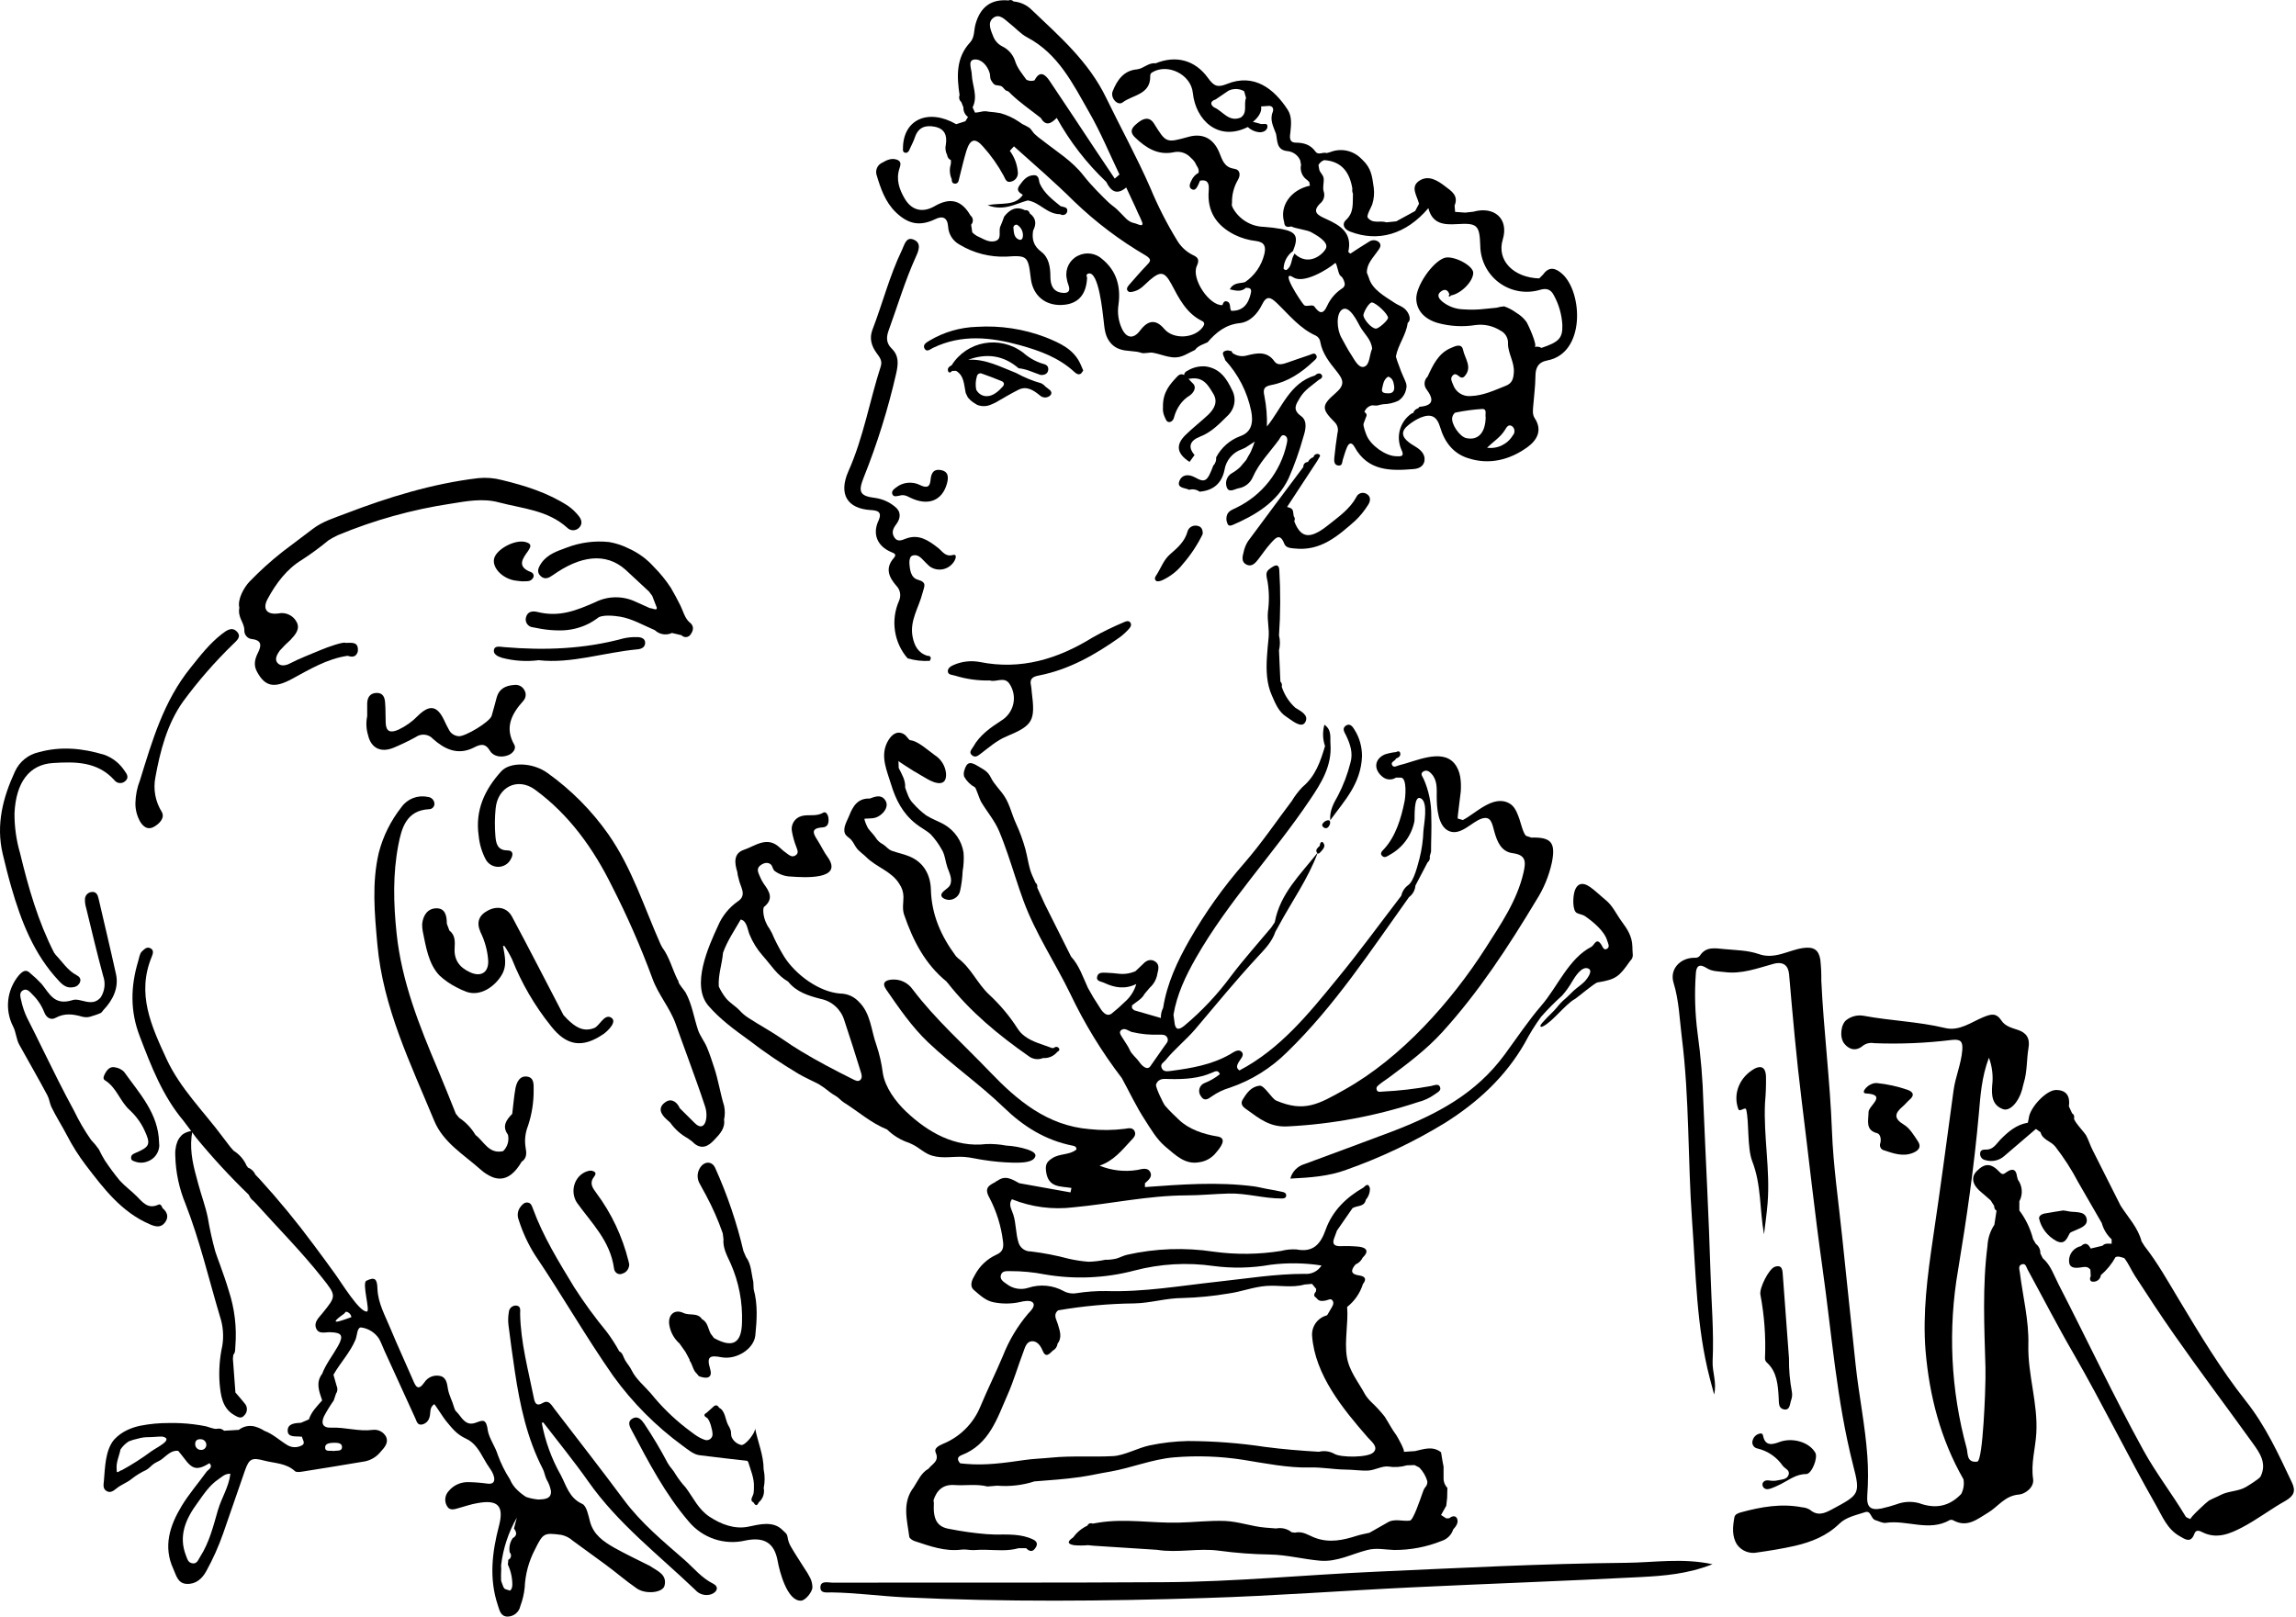 <?xml version="1.0" encoding="UTF-8"?> <svg xmlns="http://www.w3.org/2000/svg" xmlns:xlink="http://www.w3.org/1999/xlink" width="142px" height="100px" viewBox="0 0 142 100" version="1.1"><title>monogram-bust-blue</title><g id="Page-1" stroke="none" stroke-width="1" fill="none" fill-rule="evenodd"><g id="monogram-bust-blue" fill="#000000" fill-rule="nonzero"><path d="M141.746,91.7 C140.918,89.951 140.113,88.187 138.893,86.657 C137.339,84.69 136.058,82.552 134.772,80.412 C134.092,79.284 133.452,78.128 132.632,77.082 L132.449,76.79 C132.228,75.935 131.615,75.304 131.154,74.584 C130.562,73.421 129.996,72.271 129.409,71.118 C129.269,70.844 129.171,70.517 129.026,70.246 C128.938,70.07 128.235,69.347 128.273,69.168 C128.308,69.052 128.258,68.927 128.152,68.866 C128.085,68.723 128.019,68.582 127.954,68.438 C128.04,67.83 127.821,67.425 127.158,67.425 C126.552,67.425 125.53,68.523 125.473,69.173 L125.416,69.45 C124.703,69.566 124.192,70.011 123.707,70.503 C123.469,70.757 123.272,71.12 122.837,71.111 C122.647,71.111 122.48,71.125 122.464,71.346 C122.446,71.551 122.593,71.735 122.799,71.765 C123.208,71.889 123.653,71.788 123.968,71.501 L125.915,69.834 L126.203,70.039 C126.317,70.51 126.828,70.578 127.106,70.917 C127.647,71.613 128.124,72.354 128.532,73.133 C129.017,73.976 129.502,74.817 129.987,75.655 C130.091,76.041 130.303,76.39 130.598,76.663 C130.598,76.753 130.598,76.844 130.598,76.936 C130.398,76.936 130.191,76.884 130.032,77.059 L129.302,77.233 C129.16,76.964 128.988,76.809 128.706,77.082 C128.277,77.17 127.967,77.541 127.962,77.975 C127.962,78.446 128.299,78.446 128.625,78.41 C128.862,78.384 129.1,78.29 129.283,78.54 L129.305,78.933 C129.236,79.084 129.233,79.258 129.414,79.281 C129.537,79.297 129.662,79.263 129.759,79.187 C129.857,79.111 129.919,78.999 129.932,78.876 C130.3,78.562 130.607,78.185 130.84,77.763 C131.03,77.683 131.201,77.779 131.38,77.824 C131.66,78.184 131.796,78.544 132.038,78.921 C132.822,80.134 133.614,81.34 134.446,82.531 C136.029,84.796 137.693,87.005 139.309,89.251 C139.754,89.866 140.213,90.504 139.811,91.331 C139.742,91.47 139.083,91.877 138.903,91.983 C138.416,92.268 137.817,92.218 137.315,92.489 C137.089,92.609 136.809,92.711 136.602,92.833 C136.49,92.899 135.385,93.921 135.478,93.97 C135.373,93.916 135.223,93.888 135.171,93.801 C134.346,92.423 133.348,91.135 132.58,89.744 C130.719,86.367 129.079,82.87 127.313,79.442 C127.027,78.888 126.837,78.264 126.333,77.826 C126.286,77.727 126.238,77.628 126.188,77.53 C126.2,77.299 126.094,77.079 125.908,76.941 C125.851,76.844 125.794,76.748 125.739,76.651 C125.576,76.01 125.288,75.407 124.89,74.876 C124.89,74.687 124.89,74.499 124.89,74.311 C125.12,73.882 125.084,73.362 124.798,72.968 C124.781,72.905 124.762,72.841 124.745,72.775 C124.691,72.304 124.441,72.262 124.094,72.509 C123.942,72.618 123.856,72.698 123.676,72.509 C123.148,71.937 122.751,71.935 122.25,72.448 C121.869,72.844 121.993,73.324 122.58,73.788 C122.77,73.936 122.939,74.106 123.12,74.259 L123.336,74.603 C123.324,74.718 123.379,74.831 123.479,74.892 C123.433,75.182 123.391,75.472 123.345,75.761 C123.088,76.15 122.941,76.599 122.92,77.063 C122.597,79.566 122.723,82.077 122.794,84.599 C122.794,84.834 122.794,85.069 122.794,85.319 C122.794,85.79 122.651,90.37 122.285,90.415 C121.613,90.497 121.72,89.906 121.632,89.586 C120.646,85.989 120.465,82.222 121.102,78.549 C121.636,75.342 122.097,72.125 122.385,68.895 C122.483,67.776 122.554,66.634 123.008,65.426 C123.212,65.974 123.281,66.563 123.21,67.143 C123.165,67.75 123.196,68.363 123.88,68.61 C124.303,68.765 124.845,68.174 125.057,67.409 C125.097,67.27 125.119,67.124 125.164,66.985 C125.385,66.279 125.333,65.539 125.456,64.826 C125.563,64.213 125.314,63.872 124.781,63.703 C124.396,63.58 123.999,63.467 123.78,63.126 C123.448,62.626 123.122,62.732 122.649,62.925 C121.895,63.239 121.173,63.804 120.289,63.589 C118.625,63.189 116.928,63.147 115.261,62.834 C114.891,62.768 114.51,62.859 114.211,63.083 C113.849,63.335 113.752,64.166 114.061,64.555 C114.37,64.943 114.805,65.04 115.218,64.684 C115.416,64.537 115.668,64.481 115.91,64.529 C117.514,64.593 119.119,64.526 120.712,64.329 C121.27,64.268 121.401,64.43 121.361,64.96 C121.292,65.824 120.933,66.608 120.819,67.468 C120.407,70.517 120.001,73.567 119.547,76.611 C119.207,78.914 118.903,81.224 119.088,83.548 C119.326,86.35 120.02,89.037 121.434,91.505 C121.49,91.814 121.441,92.132 121.296,92.412 C120.555,93.193 119.701,93.353 118.682,92.981 C118.224,92.858 117.739,92.883 117.296,93.052 C116.992,93.156 116.683,93.242 116.369,93.311 C115.668,93.45 115.435,93.215 115.485,92.496 C115.545,91.688 115.547,90.877 115.489,90.069 C115.356,88.164 114.962,86.301 114.762,84.396 C114.486,81.77 114.203,79.145 113.933,76.517 C113.707,74.332 113.383,72.147 113.3,69.954 C113.184,66.846 112.789,63.764 112.642,60.66 C112.649,60.224 112.628,59.787 112.58,59.353 C112.478,58.765 112.188,58.539 111.482,58.647 C110.586,58.786 109.749,59.367 108.767,59.014 C108.092,58.779 107.36,58.779 106.649,58.71 C106.088,58.661 105.508,58.524 105.126,59.127 C105.044,59.22 104.92,59.265 104.798,59.245 C103.913,59.245 103.25,59.951 103.502,60.785 C103.845,61.903 103.875,63.053 104.016,64.183 C104.491,67.95 104.379,71.749 104.65,75.53 C104.888,78.787 104.914,82.062 105.744,85.253 C105.829,85.588 105.922,85.924 106.012,86.261 C106.195,85.531 105.889,84.862 105.92,84.203 C106.005,82.392 105.844,80.591 105.791,78.787 C105.687,75.267 105.492,71.749 105.349,68.231 C105.309,66.787 105.189,65.347 104.99,63.917 C104.831,62.704 104.793,61.478 104.879,60.258 C104.902,59.747 105.09,59.586 105.57,59.893 C105.889,60.097 106.283,60.086 106.642,60.128 C107.712,60.274 108.691,59.893 109.685,59.622 C110.312,59.452 110.605,59.747 110.65,60.274 C110.873,62.864 111.104,65.469 111.425,68.064 C111.855,71.504 112.223,74.956 112.708,78.391 C113.286,82.479 113.583,86.609 114.61,90.636 C115.085,92.452 114.974,92.463 113.291,93.372 C112.815,93.629 112.406,93.787 111.938,93.391 C111.794,93.304 111.631,93.252 111.463,93.24 C110.167,92.988 108.91,93.212 107.66,93.554 C107.486,93.603 107.298,93.678 107.267,93.855 C107.163,94.437 107.099,95.044 107.441,95.56 C107.727,95.949 108.219,96.134 108.694,96.031 C109.476,95.92 110.258,95.795 111.025,95.619 C112.036,95.383 112.986,95.006 113.752,94.258 C114.187,93.834 114.8,93.725 115.354,93.539 C115.72,93.415 115.701,93.959 115.991,94.036 C116.205,94.095 116.428,94.232 116.628,94.201 C117.945,94.001 119.305,94.771 120.595,94.025 C120.666,94.002 120.743,94.011 120.807,94.048 C121.672,94.519 122.285,93.97 122.946,93.577 C123.578,93.203 123.99,92.515 124.871,92.449 C125.223,92.423 125.822,92.021 125.741,91.488 C125.596,90.521 125.884,89.605 125.939,88.663 C126.05,86.803 125.399,85.036 125.447,83.176 C125.487,81.688 125.104,80.188 124.919,78.702 C124.895,78.526 124.8,78.274 125.064,78.203 C125.285,78.142 125.321,78.384 125.397,78.526 C126.348,80.266 127.251,82.029 128.249,83.746 C130.027,86.826 131.577,90.021 133.341,93.111 C133.735,93.803 134.035,94.587 134.793,95.018 C135.14,95.216 135.494,95.489 135.718,94.87 C135.817,94.592 136.05,94.698 136.217,94.783 C137.106,95.228 137.923,94.87 138.675,94.479 C139.604,93.992 140.445,93.342 141.361,92.831 C141.874,92.529 141.998,92.233 141.746,91.7 Z" id="Path"></path><path d="M26.856,69.331 C27.411,70.673 28.674,71.413 29.711,72.336 C29.925,72.533 30.171,72.692 30.438,72.807 C30.597,72.874 30.768,72.908 30.941,72.906 C31.427,72.895 31.862,72.545 32.261,71.864 L32.261,71.864 L32.025,71.977 L32.261,71.864 C32.587,71.652 32.57,71.321 32.511,71.01 C32.431,70.55 32.481,70.077 32.655,69.644 C32.894,68.925 33.012,68.171 33.005,67.413 C33.005,67.064 33.033,66.651 32.591,66.595 C32.15,66.538 31.961,66.927 31.883,67.302 C31.786,67.831 31.746,68.368 31.68,68.901 C31.316,69.274 31.028,69.663 31.416,70.192 C31.5,70.558 31.388,70.942 31.12,71.206 C30.237,71.409 29.94,70.611 29.409,70.21 C29.156,69.784 28.811,69.419 28.398,69.144 L28.193,68.897 C27.827,67.989 27.468,67.078 27.088,66.177 C25.933,63.448 24.84,60.724 24.526,57.719 C24.334,55.872 24.29,54.049 24.639,52.252 C24.833,51.268 25.111,50.129 26.528,50.056 C26.629,50.058 26.727,50.015 26.792,49.937 C26.857,49.86 26.883,49.756 26.863,49.657 C26.825,49.456 26.654,49.308 26.45,49.296 C25.83,49.164 25.191,49.413 24.826,49.931 C24.172,50.76 23.697,51.714 23.43,52.735 C22.986,54.622 23.168,56.509 23.338,58.415 C23.69,62.328 25.392,65.79 26.856,69.331 Z" id="Path"></path><path d="M4.583,61.056 C4.756,61.024 4.899,60.901 4.955,60.733 C5.021,60.527 4.892,60.404 4.734,60.321 C4.173,60.026 3.853,59.486 3.429,59.052 C3.422,59.013 3.396,58.981 3.361,58.966 C2.355,57.005 1.754,54.903 1.241,52.775 C1.006,51.971 0.89,51.135 0.897,50.297 C0.989,48.399 1.806,47.291 3.276,47.199 C4.64,47.113 6.03,47.095 7.076,48.262 C7.153,48.362 7.269,48.426 7.394,48.437 C7.52,48.449 7.645,48.408 7.74,48.323 C7.999,48.107 7.853,47.88 7.7,47.676 C7.401,47.22 6.963,46.874 6.451,46.691 C5.118,46.286 3.778,46.15 2.404,46.528 C1.75,46.67 1.201,47.115 0.923,47.728 C0.176,49.345 -0.255,51.011 0.164,52.806 C0.329,53.499 0.501,54.191 0.699,54.877 C1.311,56.993 2.093,59.025 3.636,60.669 C3.895,60.959 4.171,61.16 4.583,61.056 Z" id="Path"></path><path d="M110.268,78.968 C110.242,78.638 110.268,78.197 109.77,78.36 C109.403,78.477 108.802,79.677 108.873,80.076 C109.118,81.359 109.215,82.672 109.16,83.982 C109.147,84.103 109.194,84.222 109.283,84.293 C109.905,84.86 109.961,85.674 110.006,86.471 C110.025,86.782 109.98,87.107 110.323,87.183 C110.714,87.257 110.688,86.851 110.781,86.595 C110.838,86.435 110.852,86.26 110.821,86.092 C110.694,85.41 110.634,84.714 110.643,84.018 C110.51,82.2 110.392,80.596 110.268,78.968 Z" id="Path"></path><path d="M109.22,66.565 C109.201,66.24 109.088,65.824 108.524,66.1 C107.579,66.626 107.161,67.668 107.513,68.616 C107.601,68.814 107.949,68.43 107.998,68.639 C108.188,69.457 108.049,70.997 108.369,71.829 C108.941,73.307 108.817,74.768 109.098,76.355 C109.173,75.713 109.269,75.072 109.32,74.429 C109.488,72.357 109.062,70.296 109.16,68.224 C109.211,67.672 109.231,67.118 109.22,66.565 L109.22,66.565 Z" id="Path"></path><path d="M117.674,68.446 C117.826,68.319 117.95,68.154 118.099,68.027 C118.431,67.745 118.321,67.545 117.992,67.42 C117.369,67.204 116.725,67.062 116.073,66.996 C115.551,66.968 115.028,67.617 115.392,67.637 C116.762,67.712 115.556,68.401 115.563,68.795 C115.563,69.295 115.343,69.906 116.096,70.098 C116.288,70.148 116.36,70.453 116.292,70.71 C116.258,70.796 116.261,70.893 116.299,70.977 C116.338,71.061 116.409,71.123 116.493,71.147 C117.092,71.344 117.693,71.576 118.331,71.306 C118.649,71.172 118.852,70.949 118.618,70.6 C118.384,70.251 118.113,69.786 117.756,69.574 C117.106,69.185 117.176,68.87 117.674,68.446 Z" id="Path"></path><path d="M8.385,71.316 C8.246,71.376 8.114,71.433 8.107,71.604 C8.1,71.775 8.211,71.803 8.339,71.849 C8.588,71.945 8.865,71.945 9.115,71.849 C9.537,71.705 9.829,71.319 9.852,70.875 C9.852,70.803 9.838,70.731 9.838,70.66 C9.794,68.872 8.621,67.636 7.669,66.297 C7.515,66.145 7.315,66.049 7.101,66.022 C6.832,65.962 6.649,66.139 6.524,66.361 C6.44,66.509 6.322,66.719 6.487,66.823 C7.214,67.269 7.414,68.124 8.023,68.671 C8.396,69.014 8.7,69.425 8.918,69.881 C9.338,70.775 9.282,70.935 8.385,71.316 Z" id="Path"></path><path d="M109.953,91.57 C109.81,91.603 109.663,91.611 109.517,91.592 C109.311,91.563 109.109,91.535 109.009,91.76 C108.989,91.851 109.011,91.946 109.071,92.018 C109.206,92.167 109.394,92.12 109.545,92.066 C109.752,91.988 109.954,91.899 110.15,91.798 C110.649,91.547 111.088,91.18 111.707,91.184 C112.051,91.184 112.449,90.168 112.271,89.862 C111.88,89.187 110.848,88.915 110.082,89.19 C109.707,89.325 109.194,89.521 109.047,88.846 C109.043,88.819 109.036,88.792 109.028,88.766 C109.009,88.698 108.94,88.658 108.872,88.673 C108.643,88.706 108.456,88.872 108.397,89.095 C108.358,89.203 108.37,89.322 108.429,89.42 C108.487,89.518 108.587,89.585 108.701,89.602 C109.326,89.752 109.874,90.125 110.243,90.651 C110.369,90.846 110.717,90.926 110.62,91.225 C110.523,91.523 110.21,91.511 109.953,91.57 Z" id="Path"></path><path d="M30.548,40.198 C30.496,40.456 30.769,40.607 31.042,40.689 C31.777,40.885 32.555,40.936 33.317,40.839 C35.322,41.068 37.334,40.362 39.422,40.167 C39.691,40.145 39.901,40.026 39.901,39.758 C39.901,39.49 39.64,39.404 39.372,39.41 C39.098,39.403 38.825,39.43 38.56,39.49 C36.151,40.149 33.688,40.243 31.19,40.03 C30.951,40.016 30.611,39.911 30.548,40.198 Z" id="Path"></path><path d="M33.476,34.839 C33.296,35.11 33.159,35.385 33.452,35.649 C33.707,35.875 33.955,35.746 34.198,35.573 C35.881,34.381 37.451,34.154 38.675,35.232 L40.139,36.592 L40.339,36.86 C40.432,37.104 40.526,37.348 40.622,37.592 C40.642,37.806 40.341,37.611 40.199,37.621 L39.319,37.226 C38.529,36.849 37.613,36.855 36.828,37.243 C35.626,37.777 34.578,38.186 33.248,37.857 C32.943,37.782 32.62,37.811 32.527,38.199 C32.492,38.338 32.52,38.486 32.603,38.602 C32.686,38.719 32.816,38.792 32.957,38.803 C33.13,38.84 33.303,38.872 33.474,38.901 C33.855,38.965 34.24,38.997 34.626,38.996 C35.265,39 35.897,38.847 36.465,38.55 C36.627,38.462 36.783,38.363 36.932,38.255 C37.196,37.987 38.045,38.094 38.374,38.15 C39.096,38.274 39.817,38.691 40.5,38.981 C40.785,39.251 41.203,39.32 41.558,39.154 L42.147,39.293 C42.225,39.378 42.338,39.42 42.451,39.407 C42.565,39.394 42.666,39.327 42.724,39.227 C42.894,38.984 42.933,38.715 42.649,38.496 C42.365,38.277 42.221,37.731 42.079,37.453 C41.892,37.082 41.704,36.721 41.488,36.358 C41.181,35.889 40.827,35.454 40.432,35.059 C40.006,34.583 39.487,34.202 38.908,33.94 C38.516,33.739 38.096,33.6 37.662,33.528 C36.779,33.436 35.887,33.554 35.056,33.871 C34.494,34.081 33.859,34.274 33.476,34.839 Z M36.148,38.162 C36.263,38.265 36.416,38.313 36.568,38.291 C36.416,38.313 36.263,38.265 36.148,38.162 L36.148,38.162 Z M39.261,38.421 L39.261,38.421 L39.307,38.396 L39.261,38.421 Z" id="Shape"></path><path d="M29.075,60.145 C28.422,59.848 28.068,59.379 28.118,58.642 C28.139,58.248 28.161,57.844 27.793,57.561 L27.635,57.138 C27.635,56.662 27.544,56.163 26.963,56.187 C26.434,56.206 26.164,56.636 26.109,57.154 C26.107,57.301 26.118,57.447 26.142,57.592 C26.338,58.531 26.491,59.639 27.195,60.356 C27.505,60.64 27.853,60.88 28.228,61.07 C28.431,61.18 28.642,61.275 28.859,61.355 C29.721,61.654 30.596,61.02 31.012,60.337 C31.393,59.724 31.213,59.113 31.106,58.49 L31.141,58.524 L31.189,58.507 C31.37,58.772 31.53,59.05 31.668,59.339 C32.259,60.827 33.07,62.218 34.074,63.468 C35.031,64.697 36.021,64.864 37.332,63.956 C37.554,63.803 38.215,63.195 37.794,62.945 C37.373,62.696 37.076,63.466 36.753,63.592 C36.052,63.863 35.557,63.499 35.098,63.055 L34.847,62.788 C33.792,60.761 32.749,58.726 31.67,56.71 C31.364,56.139 30.771,56.018 30.194,56.313 C29.618,56.608 29.448,57.047 29.716,57.658 C29.99,58.212 30.153,58.814 30.194,59.429 C30.22,60.166 29.74,60.449 29.075,60.145 Z" id="Path"></path><path d="M127.166,76.759 C127.698,77.031 127.827,76.617 128.003,76.294 C128.036,76.239 128.124,76.206 128.193,76.173 C128.579,75.99 129.161,75.86 129.05,75.379 C128.932,74.856 128.276,75.03 127.85,74.914 C127.799,74.9 127.746,74.898 127.597,74.877 C127.272,74.93 126.861,74.991 126.455,75.065 C126.258,75.1 126.066,75.235 126.117,75.404 C126.25,75.969 126.629,76.459 127.166,76.759 L127.166,76.759 Z" id="Path"></path><path d="M9.279,75.738 C9.648,75.898 9.96,75.947 10.206,75.618 C10.452,75.289 10.353,74.981 10.047,74.727 C10.015,74.595 9.911,74.461 9.805,74.515 C9.146,74.823 8.825,74.367 8.448,73.991 C8.117,73.66 7.723,73.378 7.407,73.028 C7.078,72.628 6.77,72.212 6.484,71.782 C6.349,71.56 6.225,71.332 6.115,71.098 C5.97,70.891 5.808,70.695 5.632,70.512 C5.233,69.942 4.882,69.342 4.583,68.717 C3.922,67.506 3.311,66.27 2.704,65.033 C2.359,64.328 2.014,63.623 1.661,62.934 C1.506,62.602 1.39,62.255 1.313,61.898 C1.262,61.677 1.161,61.374 1.451,61.244 C1.692,61.139 1.859,61.371 2.011,61.522 C2.329,61.833 2.575,62.205 2.736,62.615 C2.861,62.944 3.134,63.127 3.436,62.963 C3.996,62.655 4.521,62.728 5.088,62.892 C5.289,62.946 5.502,62.932 5.694,62.854 C5.873,62.803 6.048,62.741 6.218,62.669 C6.313,62.617 6.33,62.551 6.397,62.478 C6.979,61.872 7.363,61.096 7.172,60.252 C6.827,58.68 6.448,57.114 6.088,55.551 C6.042,55.347 5.943,55.161 5.704,55.173 C5.465,55.182 5.272,55.364 5.255,55.596 C5.246,55.791 5.272,55.985 5.33,56.172 C5.67,57.57 6.001,58.971 6.378,60.363 C6.537,60.803 6.484,61.29 6.235,61.689 C5.692,62.344 4.984,61.705 4.494,61.863 C3.356,62.227 3.069,61.468 2.576,60.868 C2.365,60.638 2.138,60.423 1.895,60.224 C1.601,59.902 1.374,60.104 1.171,60.325 C0.421,61.222 0.281,62.462 0.811,63.496 C0.997,63.853 0.999,64.277 1.195,64.629 C1.767,65.67 2.371,66.698 2.929,67.753 C3.047,67.974 3.069,68.223 3.17,68.458 C3.458,69.06 3.832,69.633 4.137,70.223 C4.473,70.874 4.865,71.495 5.31,72.08 C6.409,73.514 7.501,74.976 9.279,75.738 Z M10.073,75.044 C10.089,75.179 10.076,75.314 10.037,75.444 C10.076,75.314 10.089,75.179 10.073,75.044 L10.073,75.044 Z M10.035,75.449 C9.938,75.684 9.677,75.637 9.143,75.418 C9.677,75.637 9.938,75.672 10.035,75.449 L10.035,75.449 Z" id="Shape"></path><path d="M61.084,12.695 C62.087,13.08 62.802,12.603 63.56,12.399 C64.303,12.508 64.756,13.253 65.564,13.249 C65.646,13.306 65.755,13.317 65.848,13.276 C65.94,13.235 66.002,13.15 66.007,13.054 C66.041,12.806 65.774,12.809 65.596,12.755 C65.1,12.352 64.583,11.959 64.313,11.366 C64.224,11.167 64.298,10.824 63.924,10.838 C63.496,10.856 63.268,11.171 63.052,11.468 C62.837,11.764 63.02,11.91 63.26,12.051 C62.773,12.772 61.933,12.519 61.084,12.695 Z" id="Path"></path><path d="M70.696,59.629 L70.225,60.076 C69.888,60.224 69.518,60.277 69.154,60.229 C68.918,60.205 68.683,60.179 68.429,60.172 C68.174,60.164 67.934,60.143 67.861,60.39 C67.767,60.705 68.096,60.705 68.271,60.788 C68.956,61.114 69.585,61.205 70.277,60.869 C70.151,61.298 69.906,61.681 69.571,61.973 C69.308,62.232 69.032,62.476 68.744,62.704 C68.396,62.942 68.125,62.509 67.969,62.247 C67.722,61.88 67.493,61.5 67.284,61.109 C66.975,60.443 66.752,59.729 66.241,59.172 C65.699,58.094 65.159,57.016 64.62,55.937 L64.149,54.906 C64.176,54.791 64.134,54.671 64.041,54.599 C63.975,54.456 63.912,54.311 63.846,54.166 C63.622,53.671 63.561,53.045 63.415,52.519 C63.263,51.973 63.068,51.442 62.831,50.928 C62.581,50.391 62.461,49.793 62.141,49.288 C61.877,48.869 61.498,48.541 61.281,48.098 C61.09,47.703 60.833,47.605 60.473,47.384 C60.03,47.115 59.802,47.103 59.642,47.651 C59.598,47.777 59.594,47.914 59.63,48.043 C59.788,48.324 60.02,48.553 60.301,48.705 C60.355,48.729 60.593,49.455 60.664,49.576 C61.027,50.195 61.507,50.74 61.79,51.407 C61.99,51.883 62.162,52.359 62.327,52.835 C62.656,53.787 62.948,54.775 63.302,55.73 C64.046,57.753 65.254,59.538 66.191,61.469 C67.069,63.317 68.138,65.066 69.38,66.687 C69.851,67.544 70.261,68.431 70.793,69.248 C71.177,69.845 71.542,70.486 72.093,70.945 C72.717,71.464 73.287,72.047 74.151,71.897 C74.582,71.843 74.974,71.615 75.237,71.266 C75.472,70.99 75.943,70.402 75.291,70.298 C74.439,70.164 73.522,69.855 72.913,69.267 C72.62,68.986 72.317,68.703 72.053,68.393 C71.945,68.267 71.448,67.229 71.497,67.091 C71.655,66.656 72.032,66.744 72.352,66.748 C73.252,66.765 74.135,66.718 74.973,66.349 C75.15,66.27 75.341,66.165 75.444,66.446 C75.16,66.676 74.842,66.861 74.502,66.994 C74.348,67.051 74.23,67.178 74.183,67.337 C74.137,67.496 74.168,67.668 74.267,67.801 C74.472,68.153 74.724,67.984 74.945,67.82 C75.287,67.581 75.665,67.399 76.064,67.282 C77.39,66.831 78.598,66.081 79.596,65.089 C82.542,62.233 84.777,58.8 87.144,55.492 C87.374,55.324 87.518,55.063 87.54,54.778 L88.289,53.349 C88.405,53.262 88.459,53.113 88.425,52.971 C88.451,52.876 88.479,52.78 88.505,52.688 C88.505,51.952 88.548,51.214 88.519,50.481 C88.528,49.69 88.368,48.906 88.048,48.184 C87.978,48.039 87.813,47.863 88.018,47.729 C88.223,47.596 88.399,47.717 88.538,47.87 C88.903,48.277 88.856,48.786 88.856,49.274 C88.856,49.919 88.917,51.128 89.633,51.416 C90.349,51.704 91.016,50.848 91.623,50.643 C92.231,50.438 92.283,50.962 92.424,51.457 C92.598,52.081 92.853,52.685 93.555,52.776 C94.383,52.883 94.376,53.309 94.226,53.966 C93.825,55.725 92.813,57.172 91.882,58.641 C89.763,61.954 86.664,65.439 83.169,67.396 C81.544,68.305 80.675,68.824 78.93,68.081 C78.654,67.965 78.197,67.129 77.901,67.158 C77.38,67.22 77.105,67.608 76.86,68.015 C76.652,68.358 76.973,68.536 77.159,68.672 C77.903,69.203 78.551,69.743 79.653,69.676 C82.392,69.539 85.102,69.033 87.709,68.172 C88.067,68.082 88.405,67.926 88.708,67.713 C88.866,67.584 89.179,67.475 89.052,67.222 C88.957,67.015 88.696,67.136 88.517,67.177 C87.529,67.358 86.53,67.474 85.526,67.522 C85.392,67.522 85.208,67.598 85.145,67.415 C85.081,67.232 85.239,67.144 85.347,67.053 C85.517,66.913 85.707,66.798 85.884,66.668 C87.048,65.801 88.209,64.935 89.193,63.854 C91.459,61.366 93.286,58.558 95.017,55.682 C95.47,54.974 95.794,54.191 95.976,53.368 C96.225,52.126 95.947,51.778 94.713,51.812 L94.405,51.712 C94.228,51.655 94.028,50.817 93.964,50.645 C93.83,50.288 93.696,49.881 93.343,49.693 C92.351,49.138 91.263,50.326 90.472,50.726 L90.156,50.633 C90.121,50.633 90.34,49.081 90.345,48.953 C90.378,48.36 90.345,47.698 89.949,47.225 C89.155,46.272 87.497,47.12 86.544,47.334 C86.395,47.37 86.19,47.52 86.094,47.32 C85.997,47.12 86.287,47.082 86.341,46.92 C86.489,46.872 86.621,46.779 86.605,46.618 C86.588,46.456 86.463,46.449 86.339,46.522 C86.103,46.546 85.87,46.594 85.644,46.668 C84.999,46.953 84.937,47.594 85.503,48.051 C85.74,48.25 86.079,48.271 86.339,48.101 L86.628,48.101 C87.048,48.101 86.916,49.367 86.864,49.586 C86.659,50.607 86.322,51.728 85.609,52.509 C85.505,52.623 85.314,52.771 85.474,52.938 C85.634,53.104 85.806,52.961 85.945,52.88 C86.737,52.452 87.299,51.69 87.478,50.8 C87.511,50.586 87.405,49.134 87.879,49.388 C88.352,49.643 88.055,51.014 88.032,51.421 C88.012,51.984 87.933,52.542 87.796,53.087 C87.683,53.502 87.453,54.499 87.09,54.754 C86.873,54.911 86.721,55.144 86.666,55.408 C85.345,57.127 84.075,58.879 82.695,60.555 C80.936,62.709 79.182,64.887 76.657,66.215 C76.436,66.068 76.497,65.901 76.603,65.708 C76.709,65.515 76.994,65.273 76.787,65.063 C76.579,64.854 76.28,65.099 76.064,65.223 C74.931,65.868 73.683,66.077 72.42,66.244 C72.213,66.27 71.949,66.32 71.846,66.063 C71.742,65.806 71.966,65.727 72.081,65.587 C72.639,64.897 73.339,64.342 73.906,63.683 C75.187,62.171 76.44,60.636 77.787,59.184 C78.216,58.722 78.673,58.26 78.88,57.632 L79.092,57.253 C79.893,55.763 80.887,54.38 81.487,52.776 C81.487,52.776 81.501,52.797 81.508,52.799 C81.525,52.804 81.543,52.804 81.56,52.799 C81.61,52.778 81.657,52.711 81.702,52.671 C81.819,52.545 81.937,52.4 81.899,52.252 C81.885,52.197 81.855,52.148 81.815,52.109 C81.723,52.016 81.617,52.173 81.629,52.316 C81.508,52.431 81.339,52.554 81.44,52.73 C81.452,52.752 81.464,52.754 81.475,52.764 C80.427,54.094 79.165,55.282 78.84,57.048 C78.767,57.158 78.692,57.265 78.621,57.375 C77.792,58.367 76.926,59.331 76.146,60.362 C75.304,61.508 74.327,62.547 73.238,63.456 C72.872,63.752 72.677,63.694 72.635,63.206 C72.62,63.061 72.595,62.916 72.576,62.771 C72.788,61.507 73.325,60.379 73.951,59.279 C75.96,55.751 78.77,52.816 81.016,49.474 C81.723,48.429 82.38,47.375 82.286,46.034 C82.25,45.63 82.389,45.173 81.911,44.828 C81.788,45.263 81.801,45.726 81.949,46.153 C81.662,47.106 81.358,48.015 80.557,48.679 C80.302,48.945 80.078,49.239 79.888,49.555 C78.923,50.829 78.023,52.159 76.977,53.364 C75.681,54.844 74.534,56.453 73.555,58.165 C72.811,59.472 72.173,60.836 71.935,62.35 C71.835,62.541 71.787,62.755 71.796,62.971 L70.148,62.495 L70.009,62.366 L70.009,62.19 C70.287,61.966 70.614,61.804 70.791,61.476 L71.111,61.095 C71.365,60.87 71.531,60.561 71.582,60.224 C71.648,59.964 71.723,59.672 71.457,59.486 C71.191,59.3 70.911,59.391 70.696,59.629 Z M70.023,63.842 C70.568,63.97 71.127,64.023 71.686,64.002 C71.876,64.002 72.093,63.978 72.197,64.197 C72.3,64.416 72.117,64.561 72.011,64.718 C71.721,65.139 71.424,65.558 71.123,65.987 C70.887,66.241 70.548,65.823 70.442,65.668 C70.268,65.418 69.985,65.218 69.867,64.939 C69.75,64.661 69.321,64.087 69.279,63.942 C69.261,63.897 69.261,63.847 69.279,63.802 C69.293,63.771 69.314,63.744 69.34,63.723 C69.559,63.542 69.802,63.783 70.025,63.847 L70.023,63.842 Z" id="Shape"></path><path d="M53.794,49.396 C53.042,49.368 52.746,49.88 52.515,50.468 C52.391,50.783 52.111,51.211 52.259,51.559 C52.332,51.739 52.52,51.809 52.642,51.946 C52.795,52.119 52.877,52.346 53.023,52.518 C53.169,52.691 53.399,52.843 53.573,53.018 C54.197,53.644 55.154,53.901 55.615,54.669 C55.782,54.905 55.873,55.186 55.876,55.475 C55.876,55.858 55.791,56.215 55.918,56.586 C56.463,58.174 57.211,59.641 58.554,60.729 C58.554,60.757 58.573,60.782 58.601,60.79 C60.012,62.592 61.754,64.026 63.617,65.329 C63.872,65.527 64.214,65.572 64.513,65.448 C64.849,65.472 65.176,65.331 65.387,65.07 C65.505,65.014 65.566,64.92 65.47,64.818 C65.431,64.777 65.377,64.756 65.321,64.758 C65.265,64.761 65.213,64.788 65.178,64.832 C65.166,64.821 65.15,64.816 65.133,64.818 C65.118,64.82 65.105,64.83 65.098,64.843 C64.505,64.61 63.847,64.465 63.356,64.082 C63.185,63.954 63.04,63.795 62.928,63.615 C62.432,62.842 61.838,62.136 61.162,61.513 C60.437,60.827 60.059,59.879 59.248,59.272 L59.118,59.141 C58.211,57.92 57.616,56.6 57.573,55.036 C57.55,54.172 57.174,53.382 56.294,52.997 C55.927,52.836 55.532,52.764 55.154,52.628 C54.918,52.537 54.817,52.357 54.603,52.224 C54.417,52.131 54.261,51.987 54.154,51.809 C54.013,51.598 53.823,51.428 53.684,51.232 C53.656,51.192 53.395,50.648 53.484,50.641 C53.849,50.615 54.107,50.664 54.425,50.438 C54.742,50.211 54.987,49.821 54.73,49.473 C54.474,49.126 54.105,49.284 53.794,49.396 Z" id="Path"></path><path d="M51.321,67.555 C51.435,67.641 51.555,67.72 51.68,67.79 C51.884,67.906 51.988,68.068 52.187,68.195 C53.083,68.756 53.87,69.47 54.864,69.868 C55.247,70.246 55.713,70.529 56.224,70.695 L56.412,70.782 C56.851,70.985 57.18,71.355 57.652,71.489 C58.324,71.685 58.956,71.52 59.631,71.564 C60.049,71.593 60.455,71.706 60.871,71.76 C61.456,71.852 62.046,71.906 62.638,71.92 C62.974,71.92 63.716,71.953 63.963,71.654 C64.21,71.355 63.799,71.199 63.566,71.11 C63.13,70.969 62.677,70.886 62.22,70.862 C61.82,70.786 61.412,70.755 61.005,70.768 C59.069,71.004 57.389,70.045 56.024,68.747 C55.39,68.141 54.732,67.253 54.598,66.367 C54.525,65.788 54.395,65.218 54.21,64.664 C53.87,63.745 53.87,62.687 53.097,61.947 C52.801,61.638 52.394,61.462 51.967,61.46 C50.646,61.361 49.201,60.282 48.508,59.193 C48.277,58.817 48.067,58.429 47.878,58.03 C47.799,57.824 47.701,57.626 47.585,57.438 C47.162,56.868 47.162,56.173 47.256,56.098 C47.874,55.594 47.578,55.136 47.232,54.663 C47.138,54.524 47.059,54.374 46.997,54.218 C46.908,54.001 46.762,53.763 46.997,53.556 C47.174,53.403 47.467,53.287 47.676,53.476 C47.785,53.577 47.78,53.761 47.911,53.878 C48.206,54.095 48.559,54.215 48.924,54.222 C49.674,54.277 52.213,54.458 51.184,53.011 C50.949,52.696 50.794,52.34 50.583,52.013 C50.315,51.593 50.078,51.228 50.884,51.181 C51.222,51.16 51.276,50.863 51.231,50.566 C51.201,50.385 51.074,50.173 50.909,50.272 C50.475,50.533 49.998,50.356 49.57,50.481 C49.142,50.596 48.882,51.031 48.985,51.464 C49.043,51.775 49.129,52.08 49.244,52.375 C49.302,52.559 49.427,52.752 49.215,52.903 C49.004,53.054 48.842,52.92 48.682,52.806 C48.523,52.694 48.372,52.571 48.231,52.437 C47.446,51.683 46.711,52.333 46.006,52.569 C45.36,52.785 45.423,53.381 45.599,53.935 C45.612,54.077 45.64,54.218 45.684,54.354 C45.759,54.826 46.236,55.363 45.637,55.754 C45.092,56.134 44.665,56.661 44.406,57.273 C43.816,58.55 42.721,60.963 43.819,62.221 C44.54,63.055 45.426,63.7 46.314,64.341 C47.299,65.1 48.329,65.798 49.399,66.433 C49.803,66.669 50.216,66.843 50.618,67.053 C50.864,67.202 51.099,67.37 51.321,67.555 L51.321,67.555 Z M49.54,65.024 C49.15,64.789 48.762,64.537 48.381,64.27 C47.716,63.811 46.995,63.425 46.316,62.982 C46.101,62.85 45.906,62.687 45.738,62.499 C45.482,62.223 45.115,62.028 44.885,61.731 C44.715,61.513 44.571,61.275 44.455,61.024 C44.406,60.317 44.657,59.639 44.716,58.939 C44.979,58.199 45.421,57.561 45.809,56.882 C46.192,56.948 46.231,57.502 46.354,57.801 C46.551,58.285 46.829,58.732 47.176,59.123 C47.693,59.7 48.055,60.327 48.745,60.722 C49.262,61.375 50.021,61.599 50.766,61.792 C51.451,61.93 52.006,62.433 52.213,63.102 C52.57,64.167 52.906,65.239 53.24,66.313 C53.289,66.471 53.346,66.669 53.207,66.803 C53.069,66.937 52.883,66.824 52.737,66.754 C51.64,66.205 50.573,65.653 49.54,65.024 L49.54,65.024 Z" id="Shape"></path><path d="M87.982,92.34 C87.819,92.8 87.406,94.034 87.2,94.062 C86.728,94.126 86.232,93.902 85.783,94.197 L84.696,94.815 C84.436,94.876 84.172,94.919 83.919,94.999 C83.073,95.27 82.234,95.457 81.348,95.133 C80.947,94.987 80.571,94.692 80.099,94.808 L79.886,94.784 C79.618,94.565 79.266,94.479 78.927,94.548 L78.265,94.496 C77.424,94.43 76.611,94.119 75.766,94.084 C74.799,94.046 73.838,94.169 72.874,94.187 C71.199,94.223 69.58,93.921 67.938,94.187 L67.577,94.249 C67.517,94.219 67.448,94.216 67.386,94.239 C67.324,94.263 67.275,94.312 67.251,94.374 C66.902,94.536 66.6,94.785 66.377,95.098 C66.105,95.284 65.904,95.49 66.419,95.582 C66.708,95.608 66.999,95.608 67.289,95.582 L67.65,95.617 L71.56,95.869 C72.841,96.077 74.121,95.747 75.397,95.924 C76.437,96.064 77.485,96.143 78.534,96.159 C79.595,96.178 80.606,96.454 81.651,96.542 C82.695,96.629 83.586,96.129 84.569,95.879 C85.136,95.735 85.636,95.858 86.222,95.879 C87.231,95.885 88.231,95.694 89.166,95.317 C89.503,95.21 89.767,94.946 89.875,94.61 C90.054,94.414 90.225,94.18 90.111,93.928 C90.021,93.732 89.799,93.775 89.639,93.914 L89.45,93.926 L89.124,93.716 C89.23,93.525 89.339,93.333 89.447,93.142 C89.466,92.977 89.485,92.81 89.502,92.645 L89.516,92.038 C89.355,91.87 89.27,91.643 89.28,91.411 C89.28,91.175 89.28,90.953 89.28,90.722 L89.223,90.434 L89.124,89.835 C88.606,89.427 88.058,89.642 87.517,89.762 L86.808,89.809 C86.95,89.809 86.421,88.866 86.362,88.783 C86.085,88.415 85.889,88.016 85.641,87.634 C85.392,87.317 85.119,87.018 84.824,86.743 C84.675,86.602 84.544,86.443 84.434,86.271 C84.009,85.481 83.439,84.82 83.295,83.912 C83.144,82.935 83.397,81.838 83.316,80.845 C83.777,80.483 84.117,79.989 84.292,79.43 C84.528,79.133 84.441,78.958 84.087,78.901 C83.534,78.831 83.512,78.59 83.836,78.215 C84.031,78.135 84.189,77.984 84.278,77.793 C84.663,77.43 84.552,77.187 84.07,77.12 C83.676,77.081 83.28,77.07 82.884,77.087 C82.537,77.087 82.371,76.962 82.513,76.594 C82.575,76.439 82.629,76.278 82.686,76.123 L83.647,74.736 C83.921,74.559 84.382,74.674 84.474,74.212 C84.643,74.016 84.733,73.763 84.724,73.504 C84.628,73.16 84.476,73.316 84.325,73.459 C83.255,74.073 82.402,74.901 81.986,76.073 C81.67,76.96 81.221,77.488 80.179,77.288 C79.861,77.267 79.542,77.298 79.234,77.38 C77.854,77.601 76.449,77.617 75.064,77.427 C73.284,77.158 71.469,77.222 69.713,77.616 C69.476,77.67 69.273,77.786 69.051,77.852 C68.825,77.906 68.593,77.932 68.361,77.927 C68.021,77.999 67.674,78.04 67.326,78.05 C66.913,78.019 66.502,77.956 66.098,77.864 C65.329,77.659 64.546,77.507 63.756,77.411 C63.409,77.423 63.096,77.2 62.993,76.868 C62.816,76.307 62.845,75.689 62.672,75.141 C62.57,74.811 62.344,74.516 62.585,74.184 C63.794,74.671 65.108,74.842 66.403,74.681 C68.718,74.464 71.003,73.955 73.342,73.945 C74.225,73.945 75.104,73.853 75.988,73.83 C77.093,73.799 78.164,74.141 79.267,74.136 C79.383,74.136 79.531,74.125 79.546,73.964 C79.56,73.804 79.425,73.747 79.309,73.728 C78.979,73.65 78.641,73.596 78.308,73.535 C78.045,73.483 77.783,73.417 77.519,73.382 C75.281,73.096 73.046,73.268 70.811,73.431 L70.811,73.195 C71.01,73.011 71.284,72.806 71.147,72.523 C70.988,72.186 70.629,72.315 70.35,72.37 C69.559,72.501 68.747,72.41 68.004,72.105 C68.862,71.815 69.382,71.162 69.951,70.548 C70.1,70.39 70.289,70.216 70.171,69.973 C70.053,69.73 69.793,69.789 69.58,69.824 C68.85,69.919 68.111,69.926 67.378,69.846 C64.756,69.631 62.889,68.048 61.21,66.291 C59.603,64.609 57.848,63.059 56.44,61.195 C56.15,60.782 55.662,60.554 55.159,60.596 C54.795,60.624 54.502,60.768 54.807,61.209 C55.603,62.358 56.385,63.509 57.406,64.481 C58.904,65.897 60.6,67.076 62.086,68.51 C63.305,69.69 64.664,70.537 66.339,70.869 C66.452,70.893 66.575,70.914 66.575,71.105 C66.152,71.461 65.543,71.341 65.082,71.643 C64.777,71.844 64.638,71.992 64.694,72.447 C64.822,73.497 65.597,73.367 66.266,73.485 C66.247,73.577 66.225,73.667 66.206,73.759 L63.038,73.191 C62.606,72.955 62.178,72.667 61.68,73.047 C61.631,73.052 61.588,73.079 61.562,73.12 C61.143,73.334 60.853,73.495 61.198,74.101 C61.63,74.928 61.911,75.825 62.027,76.75 C62.091,77.179 62.027,77.444 61.607,77.621 C61.045,77.881 60.585,78.318 60.295,78.864 C60.118,79.159 59.931,79.545 60.243,79.807 C60.602,80.114 60.964,80.463 61.446,80.555 C61.992,80.665 62.556,80.659 63.1,80.539 C63.279,80.489 63.697,80.414 63.856,80.553 C64.092,80.767 63.733,81.102 63.586,81.26 C62.927,82.038 62.401,82.918 62.029,83.867 C61.583,84.929 61.068,85.959 60.626,87.023 C60.19,88.074 59.347,88.905 58.289,89.328 C58.053,89.434 57.756,89.595 57.864,89.838 C58.117,90.39 57.659,90.545 57.425,90.852 C56.966,91.111 56.78,91.585 56.513,91.996 C55.769,92.958 56.104,94.027 56.236,95.063 C56.251,95.164 56.435,95.284 56.56,95.327 C57.505,95.638 58.45,95.992 59.48,95.855 C59.716,95.825 59.998,95.9 60.239,95.886 C60.48,95.872 60.711,95.86 60.947,95.867 C61.635,95.881 62.322,95.961 62.993,95.77 L63.466,95.77 C63.631,95.945 63.825,96.027 63.997,95.808 C64.17,95.589 64.201,95.383 63.905,95.235 C63.147,94.867 62.332,94.928 61.524,94.923 L61.023,94.9 C60.249,94.837 59.48,94.729 58.719,94.577 C57.963,94.452 57.696,94.003 57.756,92.965 L57.734,92.805 C57.933,92.178 58.332,91.814 59.02,91.861 C59.707,91.909 60.395,91.781 61.07,91.951 L61.675,91.902 C62.451,91.965 63.232,91.876 63.974,91.637 C64.935,91.562 65.84,91.503 66.809,91.366 C67.437,91.274 68.054,91.13 68.673,91.029 C70.001,90.793 71.272,90.262 72.616,90.149 C74.048,90.03 75.489,90.082 76.909,90.305 C78.208,90.515 79.678,90.809 80.987,90.776 C81.757,90.75 82.456,90.897 83.208,90.906 C83.68,90.906 84.153,90.989 84.625,90.965 C85.022,90.944 85.469,90.677 85.849,90.715 C86.238,90.779 86.636,90.754 87.014,90.642 L87.486,90.628 L87.782,90.779 C88.012,91.017 88.182,91.308 88.275,91.626 C88.299,91.916 88.12,91.97 88.039,92.187 C88.025,92.227 88.006,92.274 87.982,92.34 Z M63.589,79.663 C63.134,79.808 62.638,79.72 62.261,79.428 C62.058,79.286 61.81,79.137 61.909,78.85 C61.994,78.6 62.259,78.633 62.481,78.63 C63.194,78.627 63.907,78.694 64.607,78.831 C66.452,79.151 68.344,79.071 70.154,78.595 C71.751,78.175 73.415,78.079 75.05,78.312 C76.221,78.467 77.409,78.442 78.572,78.236 C79.622,78.103 80.685,78.118 81.731,78.281 C81.509,78.639 81.102,78.84 80.682,78.798 C78.863,78.798 77.074,79.095 75.274,79.288 C72.997,79.536 70.717,79.935 68.404,79.862 C67.791,79.855 67.178,79.899 66.573,79.994 C66.308,80.041 66.035,79.998 65.798,79.871 C65.123,79.496 64.322,79.421 63.589,79.663 Z M85.036,89.708 C85.011,89.761 84.976,89.809 84.932,89.849 C84.592,90.172 82.929,90.17 82.53,89.934 C82.24,89.769 81.897,89.722 81.573,89.804 C80.458,89.738 79.345,89.649 78.237,89.503 C76.662,89.265 75.071,89.143 73.479,89.139 C72.678,89.155 71.881,89.246 71.097,89.411 C70.388,89.557 69.538,90.038 68.831,90.073 C67.556,90.139 66.268,90.038 64.992,90.168 C64.425,90.224 63.875,90.236 63.322,90.319 C62.14,90.491 60.959,90.658 59.761,90.555 L59.386,90.519 C59.197,90.314 59.18,90.125 59.471,90.012 C61.177,89.354 61.666,87.752 62.306,86.299 C62.691,85.433 62.953,84.513 63.291,83.626 C63.39,83.362 63.478,82.997 63.804,82.968 C64.13,82.94 64.35,83.225 64.477,83.539 C64.68,84.037 64.902,83.744 65.12,83.539 C65.28,83.46 65.386,83.302 65.401,83.124 C65.713,82.721 65.54,82.317 65.422,81.902 C65.344,81.626 65.108,81.326 65.443,81.055 C66.998,80.788 68.572,80.644 70.15,80.626 C71.166,80.607 72.108,80.296 73.141,80.293 C74.086,80.267 75.027,80.175 75.959,80.017 C76.755,79.911 77.519,79.604 78.322,79.545 C79.125,79.487 79.888,79.68 80.684,79.458 L81.145,79.418 L81.403,79.732 C81.403,79.786 81.388,79.84 81.384,79.895 C81.328,79.951 81.291,80.024 81.277,80.102 C81.277,80.129 81.286,80.156 81.301,80.178 C81.3,80.185 81.3,80.192 81.301,80.199 C81.319,80.218 81.34,80.233 81.363,80.246 C81.378,80.263 81.395,80.277 81.414,80.289 C81.414,80.3 81.431,80.305 81.438,80.317 C81.469,80.36 81.509,80.396 81.554,80.423 C81.595,80.448 81.641,80.464 81.689,80.47 C81.788,80.478 81.889,80.471 81.986,80.449 C82.14,80.423 82.326,80.27 82.433,80.484 C82.513,80.645 82.404,80.81 82.315,80.956 C82.225,81.102 82.171,81.204 82.097,81.329 L82.052,81.369 C81.484,81.523 81.105,82.059 81.15,82.645 C81.332,85.054 83.056,87.155 84.583,88.906 C84.798,89.149 85.157,89.422 85.036,89.708 Z" id="Shape"></path><path d="M78.661,43.02 C78.882,43.525 79.087,44.044 79.561,44.34 C79.834,44.509 80.489,45.108 80.727,44.671 C80.965,44.234 80.452,43.993 80.123,43.79 C79.735,43.446 79.439,42.992 79.27,42.477 C79.305,42.363 79.273,42.238 79.188,42.161 L79.102,40.23 C79.177,39.928 79.177,39.609 79.102,39.306 C79.196,37.959 79.202,36.606 79.12,35.258 C79.098,34.928 78.937,34.925 78.719,35.056 C78.26,35.333 78.278,35.439 78.397,35.985 C78.496,36.6 78.503,37.228 78.417,37.846 C78.364,38.408 78.511,38.886 78.459,39.446 C78.421,39.849 78.377,40.252 78.355,40.653 C78.304,41.456 78.331,42.287 78.661,43.02 Z" id="Path"></path><path d="M55.408,13.135 C56.182,13.879 56.9,14.001 57.817,13.568 C58.29,13.33 58.589,13.449 58.636,13.994 C58.656,14.473 58.926,14.906 59.347,15.132 C60.218,15.657 61.222,15.915 62.237,15.874 C63.501,15.786 63.587,15.838 63.738,17.108 C63.75,17.23 63.769,17.352 63.795,17.472 C64.018,18.434 64.809,18.967 65.846,18.85 C66.72,18.753 67.194,18.178 67.234,17.163 C67.173,17.06 67.189,16.96 67.303,16.925 C67.957,16.713 68.196,19.373 68.25,19.778 C68.314,20.317 68.324,20.819 68.724,21.256 C68.868,21.412 69.048,21.529 69.248,21.596 C69.686,21.756 70.174,21.677 70.612,21.834 C70.754,21.884 71.102,21.787 71.287,21.817 C71.604,21.87 71.91,21.984 72.223,22.055 C72.997,22.231 73.241,21.953 73.902,21.651 C74.094,21.382 74.404,21.306 74.681,21.176 C75.217,20.557 75.799,20.077 76.685,19.987 C77.31,19.913 77.777,19.409 78.054,18.839 C78.331,18.268 78.58,18.375 78.964,18.743 C79.724,19.471 80.385,20.32 81.384,20.764 C81.538,20.844 81.642,20.997 81.659,21.171 C81.792,21.884 82.232,22.426 82.659,22.959 C83.085,23.491 83.208,23.8 82.59,24.328 C81.697,25.096 81.744,25.312 82.557,26.128 C82.729,26.305 82.79,26.564 82.716,26.8 C82.637,27.311 82.572,27.823 82.521,28.338 C82.502,28.538 82.521,28.774 82.777,28.797 C83.033,28.821 83,28.59 83.05,28.431 C83.132,28.174 83.203,27.911 83.31,27.663 C83.438,27.364 83.613,27.357 83.772,27.644 C84.603,29.156 86.013,29.135 87.441,29.014 C87.827,28.983 88.151,28.776 88.102,28.3 C87.986,27.775 87.488,27.642 87.138,27.364 C86.664,27 86.65,26.651 87.114,26.287 C87.342,26.1 87.595,25.946 87.865,25.828 C88.512,25.569 88.867,25.747 89.07,26.432 C89.338,27.345 89.881,28.048 90.771,28.334 C92.098,28.776 93.377,28.45 94.466,27.661 C95.023,27.259 95.43,26.639 94.914,25.864 C94.758,25.626 94.807,25.338 94.829,25.067 C94.874,24.475 94.956,23.879 94.961,23.296 C94.961,22.754 95.125,22.405 95.7,22.295 C98.069,21.846 97.886,18.075 96.617,16.941 C96.219,16.585 95.812,16.449 95.433,16.984 L95.196,17.222 C93.606,17.172 92.55,16.109 92.941,14.816 C93.332,13.523 92.408,12.734 91.117,13.097 L90.617,13.152 L89.994,13.107 C89.982,12.976 89.971,12.845 89.961,12.715 C90.224,12.094 89.755,11.811 89.378,11.526 C88.926,11.176 88.381,10.829 87.832,11.148 C87.173,11.531 87.642,12.099 87.761,12.605 L87.524,13.052 L86.354,13.692 L85.747,13.753 C85.368,13.62 84.892,13.872 84.587,13.456 C84.499,13.333 84.824,12.786 84.866,12.65 C84.975,12.312 85.008,11.954 84.961,11.602 C84.859,10.889 84.812,10.413 84.274,9.897 L84.13,9.759 C83.627,9.29 82.9,9.154 82.263,9.412 L82.05,9.469 C81.813,9.381 81.538,9.629 81.358,9.377 C81.053,8.951 80.648,8.83 80.146,8.823 C79.688,8.823 79.778,8.428 79.809,8.157 C79.859,7.682 79.902,7.192 79.641,6.79 C78.788,5.475 77.545,4.515 75.875,5.197 C75.292,5.435 75.065,5.314 74.717,4.831 C73.909,3.704 72.72,3.405 71.469,3.918 C71.024,3.857 70.73,4.251 70.306,4.292 C69.494,4.365 69.089,4.962 68.817,5.64 C68.651,6.051 69.122,6.569 69.43,6.336 C70.053,5.861 71.164,5.861 71.138,4.703 C71.129,4.602 71.185,4.506 71.278,4.465 C72.225,3.906 73.658,4.605 73.772,5.742 C73.945,7.427 75.337,8.775 77.171,7.858 C77.366,8.041 77.615,8.155 77.881,8.181 C78.118,8.193 78.355,8.083 78.386,7.862 C78.419,7.551 78.113,7.713 77.959,7.663 C77.805,7.613 77.637,7.577 77.486,7.537 C77.772,7.32 78.08,6.916 77.988,6.586 L78.48,6.55 C78.696,6.55 78.791,6.712 78.717,6.921 C78.509,7.415 78.76,7.841 78.919,8.281 C79.011,8.716 78.942,9.255 79.584,9.343 C79.943,9.363 80.262,9.581 80.411,9.909 C80.427,10.002 80.446,10.097 80.465,10.19 C80.385,10.556 80.538,10.935 80.851,11.141 L80.977,11.264 C80.977,11.338 81.003,11.412 81.015,11.485 C79.831,11.737 79.12,12.743 79.423,13.749 C79.437,14.058 79.636,14.06 79.864,14.008 C80.101,14.136 80.854,14.227 81.088,14.36 C81.365,14.519 82.216,14.961 81.998,15.38 C81.811,15.743 80.93,16.514 80.053,15.684 C80.049,15.708 80.041,15.731 80.03,15.753 C79.835,16.05 79.918,16.487 79.556,16.704 C79.523,16.723 79.385,16.651 79.385,16.625 C79.397,16.189 79.612,15.783 79.966,15.529 C80.33,14.631 80.179,14.341 79.255,14.165 C78.896,14.101 78.534,14.057 78.17,14.032 C77.374,14.013 76.647,13.575 76.256,12.879 C76.173,12.7 76.173,12.7 76.195,12.56 C76.181,12.06 76.306,11.566 76.557,11.134 C76.735,10.836 76.713,10.494 76.32,10.437 C75.693,10.344 75.591,9.864 75.401,9.415 C75.037,8.552 74.371,8.226 73.506,8.464 C72.121,8.849 72.121,8.849 71.375,7.648 C71.1,7.211 70.74,7.311 70.427,7.553 C70.115,7.796 69.752,8.076 70.202,8.504 C70.865,9.141 71.6,9.617 72.571,9.422 C72.959,9.328 73.368,9.453 73.639,9.748 C73.743,9.836 73.834,9.937 73.911,10.05 C73.987,10.261 74.193,10.43 74.125,10.691 C73.928,10.794 73.773,10.962 73.686,11.167 C73.596,11.34 73.499,11.571 73.686,11.692 C73.909,11.837 74.018,11.609 74.106,11.436 C74.148,11.35 74.181,11.26 74.219,11.172 C74.731,11.086 74.785,11.386 74.755,11.79 C74.648,13.071 75.228,13.948 76.349,14.519 C76.767,14.725 77.219,14.857 77.682,14.909 C78.227,14.978 78.305,15.277 78.191,15.736 C78.019,16.433 77.597,17.042 77.007,17.448 C76.695,17.55 76.297,17.448 76.06,17.897 C76.446,17.987 76.77,18.066 77.059,17.802 C77.296,17.802 77.426,17.847 77.36,18.137 C77.211,18.796 76.886,19.247 76.147,19.226 C76.015,19.043 76.169,18.696 75.839,18.637 C75.704,18.613 75.643,18.748 75.603,18.874 C74.804,18.927 73.658,17.243 74.018,16.454 C74.2,16.057 74.087,15.919 73.781,15.779 C73.381,15.583 73.046,15.276 72.815,14.895 C72.172,13.848 71.613,12.753 71.143,11.619 C70.311,9.717 69.316,7.915 68.419,6.063 C67.324,3.795 65.534,2.259 63.807,0.609 C63.506,0.309 63.109,0.125 62.687,0.091 C62.608,0.001 62.479,-0.026 62.372,0.027 C61.303,-0.069 60.631,0.424 60.33,1.503 C60.226,1.876 60.285,2.309 60.001,2.62 C59.117,3.571 59.172,4.719 59.347,5.887 C59.286,6.037 59.329,6.209 59.453,6.312 C59.498,6.422 59.541,6.531 59.584,6.64 C59.571,6.875 59.678,7.099 59.868,7.237 L59.707,7.499 L59.138,7.682 C57.4,6.686 55.846,7.394 55.846,9.184 C55.832,9.305 55.846,9.422 55.983,9.448 C56.121,9.474 56.22,9.362 56.268,9.21 C56.377,8.973 56.505,8.735 56.592,8.471 C56.803,7.862 57.251,7.727 57.817,7.841 C58.421,7.962 58.589,8.371 58.497,8.944 C58.445,9.162 58.475,9.391 58.579,9.588 C58.592,9.731 58.684,9.854 58.816,9.907 C58.802,9.939 58.802,9.975 58.816,10.007 C58.816,10.066 58.802,10.126 58.797,10.183 C58.71,10.478 58.732,10.796 58.859,11.077 C58.859,11.21 58.883,11.336 59.027,11.357 C59.207,11.381 59.285,11.257 59.309,11.093 C59.461,10.506 59.591,9.904 59.768,9.332 C60.005,8.585 60.309,8.502 60.806,9.075 C61.299,9.623 61.725,10.228 62.076,10.877 C62.175,11.069 62.241,11.326 62.537,11.233 C62.814,11.169 62.993,10.901 62.947,10.62 C62.904,10.152 62.734,9.706 62.454,9.329 L62.71,9.053 C63.966,10.18 65.242,11.276 66.443,12.47 C67.776,13.749 69.255,14.867 70.849,15.798 C71.278,16.057 71.135,16.185 70.896,16.435 C70.536,16.806 70.202,17.203 69.859,17.59 C69.759,17.702 69.638,17.845 69.736,17.98 C69.833,18.116 70.006,18.059 70.15,18.021 C70.553,17.916 70.801,17.593 71.098,17.336 C71.773,16.756 72.024,16.792 72.448,17.574 C72.921,18.47 73.374,19.381 74.343,19.856 C74.511,19.937 74.506,20.065 74.399,20.217 C73.888,20.945 72.571,21.019 72.005,20.346 C71.498,19.747 71.015,19.778 70.515,20.443 C70.119,20.973 69.683,20.947 69.392,20.341 C69.169,19.87 69.094,19.342 69.177,18.827 C69.323,17.735 69.063,16.763 68.179,16.036 C67.768,15.652 67.161,15.567 66.661,15.824 C66.155,16.073 65.872,16.626 65.965,17.184 C65.989,17.355 66.034,17.523 66.097,17.683 C66.213,18.042 66.017,18.144 65.723,18.116 C65.124,18.061 64.968,17.64 64.963,17.12 C64.963,16.533 64.875,15.931 64.399,15.574 C63.923,15.218 63.807,14.797 63.895,14.265 C64.11,13.858 64.082,13.499 63.696,13.207 L63.681,13.192 C63.67,13.129 63.632,13.072 63.578,13.037 C63.524,13.002 63.458,12.99 63.395,13.005 C62.845,12.734 62.447,12.962 62.106,13.394 C62.028,13.599 61.962,13.806 61.869,14.003 C61.737,14.298 61.988,14.769 61.573,14.904 C61.159,15.04 60.785,14.752 60.413,14.593 C60.31,14.532 60.215,14.458 60.131,14.374 C60.11,14.212 60.086,14.051 60.062,13.898 C60.137,13.82 60.175,13.712 60.167,13.604 C60.159,13.495 60.106,13.395 60.02,13.328 C59.468,12.377 58.771,12.194 57.805,12.753 C57.066,13.178 56.384,13.028 55.948,12.277 C55.619,11.716 55.408,11.11 55.623,10.439 C55.692,10.223 55.777,9.992 55.481,9.881 C55.15,9.757 54.849,9.897 54.572,10.059 C54.285,10.181 54.13,10.495 54.207,10.798 C54.46,11.649 54.747,12.498 55.408,13.135 Z M76.725,7.275 C75.984,7.57 75.629,6.869 75.089,6.643 C74.852,6.481 74.826,6.265 75.183,6.151 L75.974,5.613 C76.283,5.46 76.647,5.471 76.946,5.642 C76.986,5.782 77.026,5.922 77.064,6.063 C76.898,6.45 77.185,6.968 76.73,7.275 L76.725,7.275 Z M83.554,21.922 C83.334,21.596 83.163,21.24 82.967,20.895 C82.671,20.381 82.623,19.407 83.004,19.15 C83.452,18.846 83.952,19.899 84.108,20.184 C84.364,20.645 84.819,21.007 84.861,21.57 C84.681,21.979 84.726,22.59 84.352,22.69 C84.011,22.778 83.765,22.241 83.554,21.922 Z M84.857,18.71 C85.127,18.753 85.821,19.395 85.849,19.661 C85.833,19.825 85.264,20.343 85.082,20.327 C84.793,20.296 84.371,19.78 84.324,19.535 C84.288,19.376 84.67,18.682 84.857,18.71 Z M90.688,27.102 C90.274,27.017 89.722,26.208 89.819,25.804 C89.845,25.697 89.935,25.538 90.018,25.521 C90.565,25.407 91.119,25.332 91.676,25.298 C91.998,25.298 91.832,25.643 91.884,25.816 C91.865,26.779 91.413,27.257 90.688,27.102 Z M93.571,26.917 C93.244,27.478 92.611,27.785 91.97,27.694 C92.349,27.321 92.794,27.052 93.071,26.603 C93.171,26.444 93.282,26.211 93.519,26.365 C93.602,26.431 93.654,26.528 93.664,26.633 C93.674,26.739 93.64,26.844 93.571,26.924 L93.571,26.917 Z M81.865,11.84 C81.789,11.573 81.891,11.305 81.865,11.036 C81.842,10.815 81.628,10.67 81.595,10.499 C81.579,10.404 81.56,10.306 81.541,10.211 C81.616,10.068 81.743,9.958 81.896,9.904 C82.99,9.981 83.473,10.665 83.639,11.666 C83.62,11.772 83.632,11.881 83.675,11.98 C83.646,12.555 83.762,13.135 83.237,13.616 C83,13.83 83.073,14.169 83.509,14.329 C85.229,14.99 86.955,14.505 88.339,12.876 C88.59,13.86 89.303,13.913 90.115,13.863 C91.375,13.784 91.505,13.929 91.55,15.196 C91.56,16.102 91.993,16.951 92.72,17.488 C93.447,18.025 94.383,18.188 95.248,17.928 C95.667,17.804 95.918,17.914 96.098,18.261 C96.409,18.824 96.589,19.451 96.626,20.094 C96.652,20.916 96.42,21.157 95.335,21.52 C95.206,21.443 95.051,21.424 94.907,21.466 C95.129,21.411 94.495,20.039 94.4,19.904 C94.234,19.68 94.026,19.493 93.786,19.352 C93.555,19.181 93.3,19.046 93.028,18.95 C92.868,18.963 92.709,18.991 92.555,19.036 C92.318,19.062 92.081,19.081 91.856,19.105 C91.409,19.159 90.957,19.169 90.508,19.136 C90.014,19.124 89.538,18.943 89.161,18.622 C88.999,18.47 88.848,18.256 89.085,18.056 C89.322,17.857 89.537,17.888 89.644,18.218 C89.625,18.247 89.582,18.294 89.589,18.301 C89.641,18.361 89.691,18.358 89.724,18.278 C90.357,18.173 91.11,17.415 91.115,16.877 C91.115,16.414 89.84,15.762 89.312,15.96 C88.564,16.238 87.571,17.702 87.592,18.491 C87.614,19.205 88.092,19.737 88.924,19.98 C89.686,20.188 90.484,20.231 91.264,20.106 C91.797,20.038 92.337,20.158 92.792,20.446 C93.102,20.595 93.29,20.921 93.265,21.266 C93.265,21.867 93.675,22.405 93.625,23.051 C93.597,23.441 93.516,23.707 93.137,23.86 C92.427,24.142 91.74,24.473 90.956,24.499 C90.472,24.545 90.02,24.249 89.866,23.786 C89.795,23.61 89.672,23.417 89.838,23.232 C90.004,23.047 90.143,23.213 90.278,23.306 C90.355,23.375 90.472,23.375 90.549,23.306 C91.105,22.737 90.594,22.181 90.485,21.641 C90.397,21.223 90.011,21.404 89.746,21.52 C88.957,21.846 88.623,22.585 88.291,23.299 C88.067,23.508 88.042,23.856 88.234,24.095 C88.68,24.701 88.665,25.089 87.81,25.162 C87.772,25.162 87.742,25.224 87.709,25.257 C87.561,25.294 87.444,25.406 87.401,25.552 C87.368,25.551 87.336,25.56 87.308,25.578 L87.379,25.59 L87.401,25.59 L87.514,25.607 C87.514,25.607 87.495,25.607 87.486,25.588 C87.473,25.574 87.458,25.564 87.441,25.557 C87.46,25.562 87.477,25.573 87.491,25.588 C87.649,25.593 87.808,25.583 87.964,25.557 C87.808,25.583 87.649,25.593 87.491,25.588 C87.5,25.593 87.508,25.599 87.514,25.607 C87.469,25.602 87.424,25.595 87.379,25.586 L87.308,25.574 C86.587,26.063 86.317,27.001 86.666,27.801 C86.903,28.277 86.61,28.232 86.313,28.22 C85.679,28.193 84.781,27.554 84.525,26.941 C84.466,26.796 84.288,26.337 84.333,26.204 L84.49,25.785 C84.565,25.645 84.49,25.559 84.385,25.481 C84.458,25.282 84.624,25.132 84.828,25.079 C84.883,25.058 85.11,25.108 85.203,25.079 C85.32,25.044 85.441,25.018 85.563,25.003 C85.88,24.997 86.193,24.925 86.482,24.791 C86.739,24.623 86.916,24.354 86.97,24.05 C87.041,23.786 86.91,23.574 86.808,23.337 C86.701,23.104 86.606,22.866 86.524,22.623 C86.448,22.437 86.383,22.247 86.33,22.053 C86.465,21.323 86.967,20.724 87.06,19.977 C87.296,19.792 87.157,19.452 87.022,19.264 C86.806,18.96 86.531,18.922 86.24,18.727 C85.662,18.335 84.861,17.923 84.655,17.172 C84.618,17.07 84.577,16.968 84.537,16.868 C84.525,16.326 84.895,15.974 85.172,15.574 C85.295,15.399 85.487,15.196 85.293,14.987 C85.12,14.832 84.864,14.816 84.674,14.949 C84.274,15.187 83.895,15.444 83.518,15.689 C83.452,15.634 83.381,15.596 83.388,15.574 C83.649,14.421 82.914,13.951 82.038,13.556 C81.564,13.337 81.036,13.131 81.718,12.52 C81.89,12.338 81.947,12.076 81.865,11.84 L81.865,11.84 Z M85.477,24.05 C85.541,23.788 85.565,23.463 85.859,23.296 C86.148,23.398 86.188,23.65 86.223,23.888 C86.259,24.126 86.171,24.337 85.88,24.33 C85.686,24.326 85.409,24.33 85.477,24.05 Z M80.001,17.163 C80.643,17.571 82.133,16.654 82.566,16.278 C82.675,16.183 82.749,16.953 82.903,17.06 C82.943,17.089 82.98,17.124 83.012,17.163 C83.095,17.284 83.15,17.423 83.17,17.569 L83.17,17.569 C83.168,17.682 83.106,17.786 83.007,17.84 L82.917,17.902 C82.555,18.161 82.266,18.511 82.081,18.917 C81.808,19.519 81.571,19.347 81.285,18.957 C81.166,18.801 80.771,19.012 80.643,18.862 C80.425,18.622 79.108,16.602 80.001,17.163 Z M61.405,1.127 C61.81,0.787 62.161,1.234 62.481,1.479 C62.8,1.724 63.132,2.102 63.516,2.304 C65.448,3.317 66.358,5.185 67.362,6.947 C68.073,8.183 68.618,9.507 69.236,10.794 L68.944,11.048 C68.547,10.458 68.152,9.87 67.76,9.282 C66.813,7.855 65.865,6.412 64.904,4.988 C64.636,4.593 64.304,4.337 63.985,4.969 C63.819,5.028 63.635,5.015 63.48,4.931 C63.21,4.553 62.907,4.204 62.77,3.742 C62.636,3.363 62.36,3.051 62,2.875 C61.754,2.755 61.559,2.552 61.448,2.302 C61.289,1.902 61.052,1.427 61.405,1.127 Z M70.512,13.922 C70.425,13.903 70.316,13.851 70.254,13.832 C70.193,13.813 70.062,13.782 69.972,13.749 C69.829,13.682 69.7,13.587 69.593,13.471 C69.416,13.299 69.255,13.112 69.075,12.945 C68.895,12.779 68.684,12.648 68.509,12.47 L68.288,12.256 C68.134,12.104 67.983,11.949 67.831,11.792 C67.537,11.49 67.258,11.173 66.997,10.841 C66.306,9.952 65.339,9.367 64.463,8.675 C64.289,8.553 64.123,8.418 63.968,8.271 C63.864,8.16 63.79,8.014 63.674,7.912 C63.532,7.824 63.384,7.745 63.231,7.675 L63.006,7.522 C62.657,7.287 62.273,7.111 61.867,6.999 C61.632,6.957 61.395,6.928 61.156,6.911 C61.001,6.872 60.838,6.872 60.683,6.911 C60.557,6.941 60.43,6.96 60.301,6.968 L60.152,6.64 C60.498,5.958 60.129,5.295 60.102,4.622 C60.102,4.289 59.823,3.738 60.252,3.683 C60.68,3.628 61.071,4.047 61.211,4.529 C61.256,4.684 61.211,4.836 61.306,4.981 C61.4,5.126 61.45,5.219 61.578,5.264 C61.688,5.276 61.797,5.294 61.905,5.319 C62.016,5.364 62.071,5.473 62.161,5.556 C62.251,5.64 62.298,5.613 62.362,5.656 C62.424,5.707 62.482,5.763 62.535,5.823 C62.672,5.953 62.815,6.079 62.959,6.201 C63.25,6.438 63.551,6.676 63.854,6.9 L64.368,7.294 C64.698,7.86 65.027,7.615 65.356,7.294 C66.169,8.763 67.202,10.098 68.419,11.252 C68.7,11.833 69.072,12.089 69.653,11.597 C69.89,12.127 70.157,12.655 70.389,13.192 C70.481,13.373 70.564,13.558 70.638,13.746 C70.695,13.92 70.617,13.944 70.512,13.922 Z M62.897,13.901 C63.132,14.039 63.272,14.294 63.265,14.566 C63.265,14.721 63.201,14.895 63.011,14.818 C62.72,14.7 62.703,14.402 62.68,14.134 C62.664,14.071 62.681,14.005 62.725,13.958 C62.769,13.911 62.834,13.889 62.897,13.901 L62.897,13.901 Z" id="Shape"></path><path d="M100.594,96.672 C95.395,96.723 90.203,96.994 85.011,97.227 C80.68,97.42 76.358,97.848 72.022,97.872 C65.17,97.914 58.321,97.889 51.47,97.899 C51.204,97.899 50.758,97.757 50.74,98.175 C50.721,98.593 51.164,98.498 51.427,98.503 C52.93,98.525 54.424,98.732 55.92,98.806 C62.126,99.104 68.335,99.05 74.539,98.85 C78.807,98.72 83.05,98.395 87.308,98.192 C92.031,97.965 96.758,97.801 101.48,97.554 C102.922,97.478 104.38,97.364 105.911,96.76 C104.036,96.361 102.313,96.655 100.594,96.672 Z" id="Path"></path><path d="M44.117,97.97 C43.389,97.612 42.905,96.991 42.322,96.481 C41.001,95.328 39.648,94.21 38.588,92.785 C37.178,90.886 35.719,89.021 34.278,87.139 C34.107,86.915 33.94,86.572 33.587,86.776 C33.155,87.033 33.073,86.762 33.012,86.454 C32.671,84.749 32.201,83.038 32.168,81.267 C32.168,81.053 32.234,80.785 31.917,80.759 C31.683,80.752 31.485,80.932 31.47,81.166 C31.424,81.429 31.416,81.698 31.447,81.963 C31.567,82.932 31.703,83.899 31.846,84.864 C32.159,86.943 32.601,88.988 33.576,90.877 C33.674,91.067 33.705,91.326 33.811,91.531 C33.941,91.748 34.031,91.987 34.076,92.237 C34.102,92.724 33.689,92.74 33.305,92.759 C33.046,92.736 32.789,92.684 32.542,92.601 C32.349,92.481 32.17,92.34 32.006,92.183 C31.802,91.994 31.642,91.764 31.536,91.507 C31.23,91.034 30.979,90.527 30.786,89.997 C30.636,89.484 30.246,88.974 30.161,88.454 C30.161,88.386 30.14,88.32 30.128,88.251 C30.011,87.729 29.762,87.892 29.395,88.016 C28.885,88.19 28.648,87.849 28.368,87.482 C28.23,87.299 28.155,87.315 28.086,87.066 C27.983,86.68 27.769,86.308 27.703,85.915 C27.647,85.581 27.609,85.184 27.193,85.109 C26.821,85.036 26.442,85.201 26.239,85.523 C25.849,86.08 25.699,85.744 25.534,85.351 C25.081,84.297 24.594,83.257 24.155,82.196 C23.824,81.389 23.373,80.61 23.344,79.714 C23.326,79.103 23.182,78.971 22.656,79.227 C22.372,79.366 22.912,81.109 22.693,81.13 C22.223,81.177 21.091,79.298 20.705,78.778 C20.273,78.187 19.848,77.59 19.404,77.006 C18.36,75.596 17.246,74.24 16.064,72.944 L15.797,72.664 C15.707,72.458 15.537,72.297 15.327,72.219 C15.317,72.179 15.293,72.145 15.258,72.123 C15.091,71.733 14.808,71.405 14.448,71.182 L14.241,70.946 C14.079,70.735 13.914,70.525 13.757,70.311 C12.582,68.73 11.156,67.347 10.305,65.519 C9.365,63.479 8.425,61.47 9.391,59.167 C9.466,58.986 9.527,58.763 9.297,58.654 C9.067,58.546 8.926,58.723 8.782,58.85 C8.639,58.977 8.606,59.245 8.547,59.452 C8.077,61.014 8.04,62.548 8.644,64.105 C9.348,65.947 10.053,67.792 11.346,69.328 L12.103,70.337 L12.088,70.323 C12.088,70.323 12.088,70.335 12.1,70.339 C13.127,71.592 14.226,72.784 15.39,73.91 C15.449,74.065 15.551,74.2 15.684,74.299 C15.724,74.336 15.764,74.374 15.799,74.414 C17.185,75.957 18.649,77.428 19.937,79.055 C20.816,80.163 20.806,80.168 19.925,81.253 C19.711,81.516 19.406,81.787 19.545,82.151 C19.704,82.57 20.127,82.387 20.449,82.41 C21.154,82.431 21.258,82.627 20.903,83.266 C20.583,83.84 20.163,84.356 19.925,84.979 C19.512,85.525 19.737,86.073 19.925,86.626 C19.608,86.986 19.256,87.332 19.103,87.802 L18.619,88.009 C18.255,88.03 17.789,88.054 17.792,88.494 C17.794,88.934 18.283,88.83 18.6,88.87 C18.624,88.873 18.649,88.873 18.673,88.87 C18.708,89.063 18.934,89.305 18.631,89.428 C18.368,89.557 18.06,89.55 17.803,89.411 C17.312,89.122 16.892,88.706 16.351,88.508 C16.171,88.392 15.975,88.303 15.768,88.244 C15.422,88.15 15.051,88.226 14.77,88.449 L13.86,88.503 C13.744,88.389 13.577,88.344 13.418,88.383 C13.242,88.419 12.885,88.259 12.714,88.223 C12.464,88.174 12.213,88.134 11.962,88.103 C11.458,88.041 10.951,88.015 10.444,88.026 C9.855,88.023 9.268,88.078 8.691,88.19 C8.407,88.247 8.13,88.338 7.868,88.461 C7.562,88.604 7.286,88.805 7.057,89.054 C6.5,89.717 6.498,90.804 6.425,91.611 C6.404,91.83 6.352,92.07 6.564,92.215 C6.82,92.392 7.02,92.215 7.215,92.065 C7.501,91.83 7.87,91.712 8.155,91.472 C8.426,91.258 8.722,91.078 9.036,90.933 C9.229,90.832 9.356,90.649 9.536,90.533 C9.717,90.418 9.856,90.378 10.006,90.265 C10.317,90.03 10.587,89.705 11.017,89.743 C11.139,89.894 11.268,90.042 11.383,90.199 C11.898,90.905 12.192,90.973 12.96,90.51 C13.195,90.79 12.883,90.891 12.775,91.039 C12.265,91.745 11.68,92.42 11.228,93.168 C10.502,94.373 10.077,95.664 10.723,97.057 C10.897,97.431 10.984,97.951 11.548,97.977 C12.112,98.003 12.502,97.659 12.763,97.179 C13.175,96.431 13.524,95.65 13.806,94.843 C14.253,93.554 14.699,92.264 15.146,90.973 C15.414,90.202 15.594,90.155 16.361,90.355 C17.009,90.522 17.705,90.505 18.24,91.002 C18.334,91.089 18.569,91.051 18.732,91.025 C20.015,90.823 21.296,90.613 22.576,90.397 C22.962,90.317 23.308,90.103 23.551,89.792 C23.786,89.534 24.04,89.247 23.882,88.884 C23.722,88.574 23.382,88.4 23.037,88.451 C22.176,88.56 21.345,88.277 20.494,88.313 C19.949,88.336 19.843,88.037 20.04,87.607 C20.219,87.269 20.42,86.943 20.64,86.631 L20.778,86.217 C20.877,86.08 20.895,85.9 20.825,85.746 L20.623,85.04 C21.041,84.302 21.643,83.678 21.981,82.885 C22.099,82.61 22.073,82.062 22.367,82.118 C22.805,82.186 23.194,82.436 23.438,82.805 C23.572,83.041 23.659,83.295 23.77,83.539 C24.406,84.937 25.044,86.334 25.685,87.732 C25.772,87.924 25.814,88.186 26.124,88.113 C26.343,88.056 26.512,87.883 26.564,87.663 C26.651,87.402 26.538,87.071 26.857,86.859 C26.881,86.845 27.475,87.776 27.562,87.868 C27.971,88.364 28.242,88.727 28.829,88.997 C29.351,89.232 29.649,89.741 29.917,90.223 C30.046,90.455 30.187,90.68 30.34,90.898 C30.575,91.232 30.786,91.867 30.138,91.773 C29.748,91.719 29.356,91.688 28.963,91.681 C28.491,91.669 28.039,91.877 27.741,92.244 C27.518,92.488 27.473,92.847 27.631,93.138 C27.811,93.486 28.119,93.356 28.404,93.276 C28.78,93.171 29.153,93.041 29.536,92.98 C30.805,92.745 31.181,93.164 30.859,94.392 C30.434,96.017 30.239,97.65 30.789,99.294 C30.897,99.624 30.967,100 31.4,100 C31.782,99.991 32.107,99.719 32.182,99.344 C32.32,98.979 32.41,98.598 32.45,98.21 C32.485,97.379 32.705,96.566 33.094,95.831 C33.587,94.836 33.644,94.803 34.715,94.944 C34.978,95 35.221,95.123 35.42,95.302 C36.09,95.787 36.755,96.276 37.42,96.761 C38.085,97.245 38.708,97.796 39.387,98.261 C39.939,98.64 40.992,98.527 41.1,98.085 C41.272,97.379 40.63,97.17 40.191,96.862 C40.169,96.85 40.147,96.84 40.125,96.831 C39.408,96.471 38.68,96.125 37.986,95.737 C37.331,95.361 36.706,94.94 36.49,94.123 C36.386,93.731 36.28,93.149 36.008,93.027 C35.202,92.665 35.028,91.9 34.692,91.263 C34.114,90.245 33.711,89.137 33.501,87.986 L33.548,88.014 L33.599,87.988 C34.539,89.207 35.507,90.397 36.391,91.651 C38.221,94.253 40.729,96.177 42.996,98.344 C43.244,98.632 43.642,98.739 44,98.614 C44.362,98.473 44.474,98.158 44.117,97.97 Z M19.359,77.717 L19.359,77.717 L19.415,77.66 L19.359,77.717 Z M10.093,89.301 C9.858,89.479 9.6,89.609 9.365,89.771 C8.78,90.205 8.166,90.598 7.527,90.947 C7.424,90.933 7.189,91.246 7.217,90.903 C7.165,90.465 7.372,90.077 7.452,89.663 C7.585,89.462 7.759,89.291 7.962,89.162 C8.141,89.089 8.327,89.033 8.517,88.995 C8.728,88.931 8.949,88.899 9.17,88.901 C9.452,88.901 9.729,88.863 10.011,88.863 C10.293,88.903 10.444,89.035 10.093,89.301 Z M12.422,89.689 C12.325,89.688 12.232,89.648 12.166,89.576 C12.099,89.505 12.066,89.41 12.072,89.312 C12.072,89.103 12.213,89.016 12.401,89.028 C12.498,89.024 12.592,89.062 12.661,89.131 C12.729,89.2 12.765,89.295 12.761,89.392 C12.756,89.477 12.718,89.557 12.654,89.613 C12.59,89.668 12.507,89.696 12.422,89.689 Z M13.487,93.38 C13.198,94.385 12.949,95.41 12.373,96.307 C12.258,96.485 12.187,96.749 11.903,96.704 C11.618,96.659 11.588,96.429 11.506,96.234 C11.012,94.989 11.506,93.93 12.211,92.971 C12.589,92.448 12.949,91.877 13.51,91.503 C13.726,91.359 13.907,91.152 14.248,91.164 C14.152,91.987 13.703,92.648 13.487,93.389 L13.487,93.38 Z M20.64,89.247 C20.861,89.247 21.161,89.247 21.154,89.522 C21.147,89.797 20.823,89.715 20.621,89.757 C20.431,89.708 20.099,89.842 20.109,89.522 C20.116,89.277 20.421,89.256 20.64,89.247 Z M21.284,81.262 C21.312,81.243 21.375,81.133 21.41,81.14 C21.579,81.171 21.708,81.307 21.732,81.476 C21.486,81.549 19.982,82.18 21.284,81.262 L21.284,81.262 Z M31.705,95.154 C31.532,95.41 31.467,95.725 31.524,96.029 C31.589,96.095 31.617,96.189 31.599,96.281 C31.582,96.372 31.52,96.448 31.435,96.485 C31.435,96.584 31.419,96.681 31.409,96.777 C31.594,97.176 31.689,97.61 31.686,98.05 C31.675,98.189 31.651,98.337 31.524,98.398 C31.524,98.367 31.289,98.339 31.191,98.261 C31.169,98.226 31.148,98.189 31.127,98.156 C31.052,97.939 31.127,98.156 31.003,97.817 C31.003,97.798 31.003,97.779 30.991,97.758 C30.979,97.737 30.991,97.716 30.991,97.695 C30.984,97.561 30.984,97.428 30.991,97.295 C31.001,97.138 31.001,96.981 30.991,96.824 C31.114,95.785 31.446,94.782 31.966,93.874 C31.905,94.109 31.846,94.328 31.787,94.554 C31.966,94.782 31.994,94.989 31.705,95.154 Z" id="Shape"></path><path d="M53.86,31.552 C54.244,31.576 54.597,31.638 54.322,32.229 C53.952,33.043 54.264,33.775 55.083,34.134 C55.275,34.22 55.499,34.268 55.277,34.52 C54.72,35.156 54.986,35.711 55.43,36.228 C55.68,36.474 55.748,36.859 55.596,37.18 C55.077,38.367 55.288,39.757 56.133,40.724 C56.579,40.855 57.043,40.908 57.506,40.879 L57.569,40.724 C57.569,40.676 57.547,40.63 57.51,40.6 C57.473,40.571 57.425,40.56 57.379,40.572 C56.792,40.403 56.551,39.957 56.44,39.381 C56.251,38.388 56.829,37.58 57.053,36.69 C57.157,36.271 57.361,36.028 56.766,35.861 C56.325,35.737 56.267,35.237 56.242,34.808 C56.242,34.632 56.276,34.41 56.443,34.365 C56.838,34.256 57.028,34.603 57.278,34.83 C57.368,34.908 57.446,35.008 57.543,35.068 C57.791,35.226 58.09,35.273 58.372,35.199 C58.654,35.126 58.895,34.937 59.04,34.677 C59.121,34.52 59.192,34.258 58.924,34.332 C58.462,34.46 58.279,34.094 58.011,33.886 C57.421,33.429 56.831,33.02 56.036,33.315 C55.793,33.405 55.513,33.553 55.314,33.246 C55.115,32.939 55.238,32.684 55.428,32.434 C55.726,32.036 55.73,31.631 55.333,31.329 C54.991,31.051 54.584,30.87 54.153,30.805 C53.205,30.688 53.046,30.464 53.413,29.547 C54.249,27.462 54.921,25.312 55.423,23.116 C55.562,22.502 55.603,22.004 55.143,21.556 C54.796,21.214 54.808,20.842 54.97,20.411 C55.518,18.906 55.973,17.362 56.637,15.9 C56.803,15.533 57.03,15.028 56.491,14.816 C56.029,14.633 55.934,15.157 55.781,15.471 C55.018,17.05 54.588,18.76 53.959,20.394 C53.751,20.932 53.899,21.411 54.225,21.854 C54.399,22.092 54.584,22.316 54.473,22.659 C53.779,24.803 53.402,27.075 52.468,29.156 C51.848,30.576 52.401,31.464 53.86,31.552 Z" id="Path"></path><path d="M15.112,38.973 C15.102,39.112 15.147,39.25 15.239,39.356 C15.33,39.462 15.46,39.526 15.598,39.534 C16.208,39.611 16.165,39.955 15.959,40.368 C15.753,40.781 15.67,41.147 15.9,41.562 C16.403,42.492 16.977,42.58 18.051,42 C19.126,41.419 20.229,40.748 21.5,40.566 C21.785,40.662 22.025,40.65 22.129,40.306 C22.198,39.666 21.747,39.768 21.37,39.768 C21.254,39.678 20.257,40.029 19.868,40.194 C19.214,40.473 18.547,40.717 17.911,41.049 C17.674,41.173 17.349,41.233 17.155,40.999 C16.96,40.765 17.155,40.459 17.297,40.253 C17.508,40.015 17.733,39.789 17.971,39.577 C18.262,39.264 18.585,38.906 18.341,38.466 C18.123,38.063 17.667,37.851 17.221,37.946 C16.509,38.044 16.208,37.678 16.557,37.038 C17.074,36.082 17.743,35.191 18.666,34.635 C19.242,34.261 19.796,33.854 20.326,33.416 C20.509,33.302 20.698,33.198 20.893,33.106 C23.143,32.17 25.498,31.515 27.905,31.154 C28.854,30.999 29.862,30.812 30.84,31.073 C32.299,31.46 33.869,31.55 35.077,32.642 C35.174,32.743 35.307,32.8 35.447,32.8 C35.586,32.8 35.72,32.743 35.817,32.642 C36.054,32.403 35.966,32.124 35.781,31.904 C35.597,31.672 35.38,31.467 35.138,31.297 C33.883,30.478 32.474,30.041 31.041,29.694 C30.564,29.568 30.067,29.528 29.575,29.577 C26.75,29.914 24.013,30.755 21.36,31.775 C20.675,32.038 19.956,32.253 19.365,32.702 C18.737,33.18 18.094,33.657 17.468,34.135 C16.751,34.702 16.073,35.315 15.437,35.972 C15.107,36.314 14.673,37.064 14.801,37.59 C14.69,38.211 15.11,38.507 15.112,38.973 Z" id="Path"></path><path d="M100.957,58.544 C100.938,57.913 100.65,57.478 100.289,56.99 C99.964,56.547 99.738,56.019 99.298,55.667 C98.984,55.412 98.673,55.103 98.347,54.872 C97.822,54.506 97.528,54.71 97.397,55.089 C97.266,55.467 97.245,56.317 97.513,56.469 C97.682,56.564 97.865,56.557 98.046,56.683 C98.538,57.03 99.234,57.597 99.403,58.194 C99.45,58.353 99.571,58.548 99.417,58.67 C99.203,58.836 99.127,58.587 99.051,58.46 C98.735,57.944 98.616,58.46 98.419,58.57 C97.024,59.284 96.332,61.035 95.341,62.187 C94.521,63.139 93.806,64.214 93.055,65.237 C91.268,67.669 88.862,68.933 86.089,69.996 C84.29,70.679 82.484,71.336 80.682,72.007 C80.251,72.13 79.916,72.472 79.803,72.906 C81.025,72.845 82.18,72.766 83.266,72.361 C85.408,71.605 87.464,70.626 89.402,69.439 C91.413,68.166 93.119,66.596 94.31,64.507 C94.603,63.948 94.937,63.411 95.308,62.901 C95.715,62.438 96.149,62.001 96.608,61.589 C96.848,61.318 97.059,61.022 97.238,60.707 C97.397,60.447 97.803,59.769 98.202,59.9 C98.602,60.031 98.098,60.628 97.953,60.764 C97.699,61.002 97.406,61.178 97.171,61.432 C97.009,61.6 96.838,61.758 96.66,61.908 C96.453,62.094 96.294,62.327 96.102,62.527 C96.033,62.598 95.272,63.329 95.27,63.443 C95.267,63.557 95.353,63.522 95.434,63.484 C96.028,63.196 96.817,62.12 97.394,61.801 C97.558,61.711 98.618,60.799 98.804,60.771 C99.961,60.583 100.137,60.412 100.821,59.438 C100.947,59.329 101.007,59.162 100.978,58.998 C100.964,58.841 100.962,58.691 100.957,58.544 Z" id="Path"></path><path d="M78.633,23.815 C79.646,23.622 80.479,23.061 81.229,22.353 C81.331,22.257 81.49,22.152 81.418,21.999 C81.317,21.766 81.125,21.917 80.985,21.961 C80.523,22.11 80.078,22.273 79.628,22.427 C79.346,22.527 79.014,22.627 78.824,22.36 C78.363,21.696 77.717,21.84 77.135,21.985 C76.82,22.082 76.478,22.023 76.212,21.826 C76.198,21.738 76.152,21.689 76.057,21.707 C76.018,21.691 75.977,21.68 75.935,21.675 C75.397,21.738 75.739,22.05 75.769,22.273 C76.586,23.158 77.145,24.253 77.384,25.438 C77.511,26.093 77.442,26.729 76.692,26.985 C76.058,27.223 75.533,27.687 75.215,28.289 C75.235,28.481 75.169,28.671 75.035,28.808 C74.672,29.777 74.536,29.887 73.902,29.528 C73.47,29.295 73.089,29.377 72.944,29.745 C72.762,30.21 73.29,30.164 73.546,30.299 C73.768,30.235 74.006,30.278 74.192,30.415 C75.021,30.343 75.552,29.917 75.727,29.088 C75.819,28.484 76.238,27.982 76.812,27.788 C76.881,27.762 76.949,27.73 77.015,27.695 L77.059,27.667 C77.237,27.565 77.405,27.434 77.58,27.329 L77.58,27.329 L77.58,27.329 L77.594,27.329 L77.627,27.348 L77.587,27.348 L77.587,27.348 C77.53,27.527 77.463,27.703 77.387,27.874 C77.382,27.89 77.377,27.904 77.37,27.919 C77.32,28.028 77.257,28.126 77.197,28.228 C77.137,28.331 77.123,28.375 77.08,28.443 C77.036,28.51 76.941,28.606 76.87,28.69 C76.798,28.773 76.761,28.832 76.697,28.895 C76.547,29.036 76.381,29.16 76.203,29.262 C75.893,29.429 75.75,29.8 75.868,30.134 C76,30.515 76.355,30.252 76.604,30.203 C76.992,30.14 77.322,29.882 77.479,29.519 C77.864,28.641 78.538,27.97 79.094,27.208 C79.184,27.083 79.256,26.845 79.457,26.941 C79.658,27.036 79.625,27.257 79.579,27.458 C79.198,29.187 78.05,30.642 76.466,31.405 C76.251,31.515 76.016,31.58 75.9,31.82 C75.826,32.001 75.83,32.205 75.912,32.383 C75.976,32.572 76.143,32.514 76.272,32.458 C77.682,31.843 78.979,31.06 79.685,29.614 C80.055,28.775 80.363,27.911 80.608,27.027 C80.749,26.589 80.878,26.035 80.468,25.739 C79.9,25.331 80.163,25.003 80.394,24.609 C80.68,24.118 81.158,23.836 81.575,23.489 C81.723,23.433 81.834,23.312 81.737,23.179 C81.64,23.047 81.453,23.096 81.328,23.226 C79.754,23.692 79.279,25.252 78.354,26.384 C78.374,25.751 78.322,25.118 78.199,24.498 C78.102,24.071 78.174,23.901 78.633,23.815 Z" id="Path"></path><path d="M47.228,90.89 C47.228,90.005 46.863,89.195 46.699,88.349 C46.748,88.597 46.122,89.4 45.854,89.386 C45.603,89.332 45.388,89.168 45.271,88.94 C45.191,88.788 45.231,88.648 45.196,88.494 C45.154,88.369 45.098,88.25 45.027,88.139 C44.853,87.803 44.853,87.268 44.476,87.081 C44.358,86.874 44.222,86.902 44.079,87.053 L43.709,87.387 C43.517,87.488 43.519,87.59 43.709,87.695 C43.899,87.801 44.063,88.478 44.065,88.669 C44.087,88.803 44.031,88.937 43.921,89.017 C43.812,89.097 43.667,89.11 43.545,89.05 C43.137,88.914 42.743,88.564 42.403,88.314 C41.614,87.697 40.898,86.992 40.269,86.213 C39.889,85.767 39.331,85.311 39.076,84.784 C38.965,84.55 38.801,84.37 38.672,84.158 C38.543,83.945 38.515,83.679 38.304,83.597 C38.072,83.174 37.811,82.767 37.521,82.381 C36.798,81.504 36.128,80.586 35.514,79.63 C34.562,78.061 33.589,76.49 32.953,74.75 C32.892,74.587 32.843,74.418 32.641,74.388 C32.44,74.358 32.29,74.514 32.172,74.678 C32.013,74.899 31.976,75.186 32.074,75.441 C32.314,76.205 32.65,76.936 33.075,77.615 C34.747,80.086 36.222,82.682 37.934,85.127 C39.129,86.779 40.578,88.234 42.227,89.437 C42.511,89.643 42.867,89.951 43.214,90.009 C43.465,90.052 46.225,90.369 46.225,90.367 C46.224,90.394 46.243,90.417 46.269,90.423 C46.417,90.913 46.654,91.448 46.628,91.966 C46.628,92.083 46.628,92.239 46.609,92.347 C46.584,92.569 46.319,92.795 46.609,92.945 C46.724,93.159 46.828,93.157 46.926,92.933 C47.184,92.716 47.302,92.377 47.233,92.048 C47.311,91.666 47.31,91.271 47.228,90.89 Z" id="Path"></path><path d="M44.784,68.409 C44.547,67.634 44.431,66.833 44.173,66.053 C44.034,65.631 43.899,65.207 43.726,64.795 C43.577,64.432 43.3,64.088 43.177,63.732 C42.914,62.95 42.805,62.135 42.405,61.399 C42.32,61.246 41.96,60.867 41.958,60.711 C41.956,60.669 41.936,60.63 41.904,60.603 C41.577,59.943 41.404,59.208 40.957,58.605 L40.85,58.402 C39.833,56.11 39.082,53.69 37.622,51.603 C36.594,50.141 35.325,48.863 33.869,47.821 C32.953,47.152 31.54,47.115 30.998,47.715 C29.973,48.844 29.379,50.126 29.604,51.69 C29.651,52.204 29.799,52.703 30.039,53.16 C30.195,53.45 30.501,53.628 30.831,53.621 C31.161,53.615 31.459,53.423 31.601,53.127 C31.748,52.868 31.746,52.607 31.384,52.604 C30.742,52.604 30.674,52.133 30.638,51.707 C30.592,51.147 30.597,50.583 30.652,50.024 C30.773,48.677 32.013,48.064 33.088,48.846 C35.218,50.404 36.718,52.522 37.852,54.824 C38.794,56.667 39.626,58.565 40.342,60.506 C40.697,61.513 41.423,62.321 41.788,63.334 C42.024,64.019 42.287,64.707 42.533,65.395 C42.895,66.406 43.271,67.412 43.603,68.432 C43.839,69.113 43.603,70.112 42.961,69.464 L42.038,68.548 C41.92,68.253 41.579,67.893 41.175,68.161 C40.68,68.491 40.831,68.887 41.215,69.231 L41.451,69.443 C41.734,69.845 42.106,70.178 42.538,70.414 L42.8,70.605 C43.215,71.04 43.634,71.045 44.06,70.626 L44.185,70.501 C44.519,70.152 44.859,69.794 44.781,69.259 C44.842,68.979 44.843,68.689 44.784,68.409 Z" id="Path"></path><path d="M9.492,51.161 C9.854,50.969 10.212,50.598 10.008,50.228 C9.608,49.587 9.466,48.826 9.609,48.09 C9.907,46.457 10.33,44.791 11.327,43.389 C12.253,42.13 13.284,40.947 14.409,39.852 C14.649,39.619 14.957,39.386 14.649,39.068 C14.342,38.751 14.013,38.996 13.736,39.208 C12.965,39.801 12.386,40.554 11.783,41.308 C10.119,43.368 9.415,45.818 8.661,48.254 C8.482,48.708 8.385,49.188 8.375,49.675 C8.368,50.088 8.475,50.495 8.685,50.855 C8.882,51.156 9.146,51.34 9.492,51.161 Z" id="Path"></path><path d="M22.761,45.467 C22.945,46.287 23.566,46.59 24.377,46.239 C24.835,46.047 25.282,45.831 25.714,45.593 C26.043,45.355 26.517,45.406 26.778,45.707 C27.483,46.331 28.297,46.745 29.29,46.251 C29.719,46.026 30.017,45.954 30.312,46.457 C30.53,46.81 31.039,46.884 31.463,46.702 C31.705,46.594 31.948,46.327 31.81,46.073 C31.192,45 31.642,44.155 32.379,43.337 C32.542,43.142 32.557,42.873 32.415,42.664 C32.295,42.447 32.036,42.329 31.778,42.374 C31.257,42.408 30.865,42.623 30.724,43.126 C30.618,43.508 30.523,43.897 30.407,44.279 C30.291,44.66 28.764,45.572 28.37,45.541 C28.113,45.521 27.887,45.376 27.776,45.161 C27.655,44.957 27.558,44.739 27.456,44.526 C27.032,43.647 26.565,43.569 25.838,44.285 C25.502,44.632 25.101,44.919 24.653,45.132 C24.154,45.357 23.881,45.267 23.854,44.73 C23.835,44.312 23.854,43.89 23.818,43.472 C23.798,43.151 23.694,42.837 23.26,42.864 C22.866,42.888 22.72,43.165 22.71,43.504 C22.71,43.728 22.71,43.971 22.71,44.303 C22.629,44.689 22.647,45.088 22.761,45.467 L22.761,45.467 Z" id="Path"></path><path d="M50.11,97.613 C50.002,97.401 49.88,97.197 49.744,97.002 C49.462,96.554 49.168,96.114 48.905,95.657 C48.806,95.485 48.74,95.296 48.712,95.099 C48.668,94.848 48.588,94.84 48.409,94.658 C47.827,94.057 46.974,94.294 46.281,94.438 C45.436,94.613 44.59,94.289 43.888,93.827 C43.185,93.366 42.88,92.644 42.406,92.014 C42.176,91.764 41.969,91.494 41.788,91.207 C41.651,90.942 41.442,90.769 41.299,90.511 C40.859,89.674 40.375,88.862 39.85,88.077 C39.685,87.84 39.465,87.561 39.129,87.743 C38.755,87.947 38.962,88.276 39.089,88.515 C40.122,90.466 41.151,92.433 42.589,94.111 C43.441,95.14 44.795,95.598 46.091,95.295 C47.228,95.058 47.89,95.404 48.097,96.566 C48.207,97.191 48.684,99.059 49.542,99.014 C49.826,99.002 50.246,98.455 50.246,98.188 C50.243,97.988 50.196,97.792 50.11,97.613 L50.11,97.613 Z" id="Path"></path><path d="M58.623,41.553 C58.65,41.748 58.888,41.741 59.051,41.79 C59.756,42.008 60.492,42.111 61.23,42.094 C61.597,42.215 62.118,41.828 62.431,42.296 C62.68,42.665 62.765,43.119 62.667,43.552 C62.568,43.984 62.295,44.358 61.909,44.586 C61.239,45.023 60.588,45.479 60.19,46.196 C60.101,46.352 59.896,46.53 60.108,46.713 C60.319,46.896 60.49,46.744 60.648,46.625 C61.162,46.238 61.633,45.811 62.248,45.553 C63.906,44.862 64.038,44.586 63.807,42.78 C63.801,42.658 63.787,42.536 63.766,42.415 C63.665,42.002 63.85,41.862 64.247,41.786 C66.123,41.422 67.737,40.497 69.267,39.412 C69.465,39.263 69.647,39.095 69.812,38.911 C69.916,38.804 70.007,38.657 69.909,38.512 C69.81,38.368 69.632,38.429 69.505,38.491 C68.838,38.769 68.19,39.086 67.562,39.441 C65.412,40.767 63.147,41.46 60.596,40.95 C60.053,40.848 59.492,40.911 58.986,41.131 C58.804,41.206 58.595,41.335 58.623,41.553 Z" id="Path"></path><path d="M11.902,69.951 C11.815,69.962 11.729,69.98 11.644,70.005 C11.563,70.029 11.484,70.061 11.41,70.101 C11.343,70.138 11.281,70.181 11.224,70.231 L11.224,70.245 C11.173,70.293 11.126,70.346 11.086,70.403 C11.086,70.415 11.074,70.426 11.067,70.436 C11.03,70.493 10.997,70.554 10.971,70.617 C10.961,70.643 10.952,70.67 10.945,70.697 C10.922,70.755 10.903,70.814 10.889,70.874 C10.889,70.921 10.873,70.977 10.866,71.027 C10.858,71.076 10.847,71.123 10.842,71.178 C10.836,71.294 10.836,71.412 10.842,71.528 C10.871,72.532 11.082,73.521 11.464,74.448 C12.355,76.728 12.909,79.104 13.605,81.44 C13.799,82.023 13.848,82.644 13.749,83.25 C13.581,84.013 13.525,84.796 13.582,85.575 C13.65,86.281 13.727,87.096 14.487,87.536 C14.722,87.666 14.917,87.793 15.125,87.536 C15.319,87.331 15.319,87.009 15.125,86.804 C14.94,86.568 14.748,86.359 14.56,86.137 L14.405,84.061 C14.405,83.976 14.424,83.889 14.431,83.804 C14.577,83.641 14.537,83.439 14.558,83.248 C14.648,82.1 14.51,80.946 14.152,79.853 C13.99,79.304 13.798,78.767 13.605,78.228 C13.509,77.962 13.404,77.696 13.317,77.422 C13.124,76.725 12.967,76.017 12.848,75.303 C12.7,74.597 12.451,73.94 12.266,73.25 C12.228,73.113 12.193,72.981 12.158,72.845 C11.891,71.9 11.705,70.942 11.902,69.951 Z" id="Path"></path><path d="M46.59,79.292 C46.463,78.773 46.475,78.212 46.137,77.754 L45.981,77.396 C45.567,75.632 44.982,73.911 44.236,72.254 C44.03,71.786 43.517,71.824 43.265,72.289 C43.107,72.574 43.107,72.918 43.265,73.203 C43.404,73.451 43.541,73.701 43.673,73.951 C44.076,74.703 44.419,75.485 44.699,76.288 C44.713,76.408 44.73,76.522 44.744,76.646 C44.696,77.202 44.969,77.677 45.185,78.151 C45.696,79.305 45.936,80.556 45.89,81.812 C45.861,83.109 45.3,83.404 44.157,82.768 L43.951,82.494 C43.79,82.186 43.776,81.793 43.414,81.599 C43.143,81.178 42.647,81.396 42.271,81.218 C41.726,80.959 41.312,81.323 41.388,81.919 C41.451,82.377 41.678,82.799 42.028,83.109 L42.398,83.635 L42.649,84.103 C42.641,84.147 42.658,84.192 42.692,84.222 C42.839,84.47 42.87,84.773 43.1,84.977 L43.224,85.129 C43.8,85.344 44.078,85.185 43.915,84.661 C43.675,83.869 43.948,83.831 44.634,83.96 C45.559,84.126 46.63,83.434 46.714,82.609 C46.81,81.66 46.875,80.692 46.611,79.746 C46.606,79.587 46.599,79.439 46.59,79.292 Z" id="Path"></path><path d="M81.584,28.307 C81.665,28.216 81.658,28.121 81.54,28.088 C81.416,28.053 81.286,28.12 81.246,28.24 L81.232,28.277 C81.08,28.328 80.957,28.438 80.892,28.58 C80.811,28.579 80.734,28.611 80.68,28.669 C80.626,28.727 80.6,28.805 80.609,28.883 C79.465,30.415 78.313,31.944 77.181,33.484 C77.052,33.69 76.961,33.917 76.913,34.154 C76.834,34.436 76.764,34.772 77.095,34.928 C77.425,35.084 77.643,34.825 77.827,34.588 C78.081,34.259 78.306,33.917 78.589,33.607 C78.871,33.297 79.156,32.934 79.427,33.628 C79.529,33.896 79.814,33.903 80.059,33.928 C81.677,34.112 82.749,33.148 83.819,32.209 C84.12,31.921 84.383,31.598 84.602,31.247 C84.765,31.014 84.806,30.716 84.514,30.548 C84.404,30.483 84.271,30.468 84.149,30.508 C84.027,30.547 83.929,30.637 83.882,30.753 C83.487,31.48 82.79,31.969 82.184,32.451 C81.098,33.323 80.482,33.383 80.044,32.242 C80.1,32.141 80.088,32.018 80.013,31.93 C79.999,31.836 79.987,31.743 79.972,31.65 C79.946,31.438 79.769,31.405 79.601,31.359 L81.459,28.526 C81.5,28.456 81.54,28.382 81.584,28.307 Z" id="Path"></path><path d="M59.129,22.94 C59.638,23.237 59.615,23.805 59.725,24.306 L59.862,24.591 L60.031,24.768 L60.2,24.898 L60.429,25.041 C60.712,25.157 61.026,25.15 61.304,25.021 L61.555,24.91 C62.044,24.635 62.488,24.36 62.99,24.109 C63.493,23.859 63.916,24.134 64.309,24.456 C64.474,24.611 64.715,24.631 64.9,24.505 C65.113,24.353 65.028,24.173 64.832,24.053 L64.807,24.028 C64.712,23.966 64.625,23.891 64.548,23.805 L64.4,23.711 C63.862,23.561 63.341,23.346 62.846,23.073 C61.882,22.699 60.948,22.188 59.876,22.255 C61,21.844 62.047,21.96 62.997,22.78 C63.475,22.822 63.911,23.043 64.354,23.193 C64.583,23.215 64.811,23.129 64.832,22.864 C64.852,22.599 64.642,22.532 64.452,22.488 C64.021,22.349 63.62,22.118 63.273,21.81 C61.823,20.722 59.801,21.09 58.857,22.594 C58.704,22.675 58.558,22.78 58.649,22.987 C58.69,23.073 58.811,23.053 58.877,22.943 L59.129,22.94 Z M60.411,23.306 C60.42,23.23 60.462,23.162 60.524,23.124 C60.587,23.086 60.662,23.081 60.728,23.112 C61.133,23.252 61.535,23.409 61.935,23.571 C62.099,23.638 62.147,23.766 62.012,23.918 C61.784,24.178 61.425,24.498 61.062,24.505 C60.781,24.525 60.514,24.369 60.376,24.105 C60.323,23.84 60.335,23.565 60.411,23.306 L60.411,23.306 Z" id="Shape"></path><path d="M36.776,72.492 C36.679,72.427 36.564,72.401 36.451,72.419 C36.052,72.493 35.716,72.78 35.56,73.18 C35.404,73.58 35.449,74.038 35.679,74.394 C36.584,75.656 37.736,76.749 37.973,78.45 C37.983,78.581 38.052,78.698 38.158,78.764 C38.264,78.83 38.394,78.836 38.505,78.779 C38.745,78.709 38.913,78.477 38.916,78.21 C38.903,78.152 38.889,78.079 38.871,78.006 C38.488,76.474 37.812,75.044 36.887,73.805 C36.661,73.495 36.435,73.209 36.724,72.814 C36.801,72.713 36.887,72.591 36.776,72.492 Z" id="Path"></path><path d="M57.703,21.519 C59.479,20.66 61.277,20.855 63.101,21.359 C64.319,21.699 65.476,22.123 66.422,22.987 C66.533,23.087 66.663,23.203 66.819,23.129 C66.894,23.094 66.937,22.991 66.995,22.92 L66.836,22.549 C66.42,21.597 65.556,21.224 64.67,20.864 C63.316,20.347 61.864,20.126 60.415,20.217 C59.387,20.248 58.383,20.538 57.501,21.062 C57.311,21.174 57.043,21.319 57.181,21.564 C57.318,21.809 57.537,21.599 57.703,21.519 Z" id="Path"></path><path d="M73.443,22.934 C73.29,22.993 73.204,23.142 73.235,23.291 C73.291,23.485 73.476,23.444 73.624,23.421 C74.442,23.295 74.731,23.856 75.033,24.347 C75.336,24.839 75.12,25.274 74.723,25.657 C74.266,26.083 73.763,26.472 73.316,26.91 C72.691,27.526 72.785,28.069 73.57,28.571 L73.88,28.145 C73.425,27.626 73.626,27.239 74.218,27.01 C74.929,26.736 75.404,26.222 75.905,25.733 C76.373,25.305 76.488,24.652 76.192,24.111 C75.872,23.444 75.478,22.802 74.576,22.667 C74.176,22.632 73.775,22.726 73.443,22.934 L73.443,22.934 Z" id="Path"></path><path d="M56.668,47.785 C56.881,47.922 57.109,48.044 57.324,48.173 C57.847,48.483 58.563,48.691 58.509,47.845 C58.467,47.382 58.208,46.962 57.805,46.707 C57.431,46.446 56.762,45.819 56.293,45.79 C56.229,45.79 56.046,45.512 55.974,45.464 C55.867,45.376 55.732,45.325 55.592,45.32 C55.213,45.32 54.955,45.725 54.824,46.022 C54.465,46.853 54.861,47.699 55.106,48.504 C55.396,49.462 55.82,50.308 56.64,50.955 C56.935,51.194 57.282,51.357 57.562,51.611 C57.828,51.896 58.057,52.212 58.244,52.55 C58.437,52.843 58.474,53.315 58.591,53.648 C58.707,53.981 58.938,54.395 58.749,54.766 C58.648,54.965 58.254,55.128 58.219,55.341 C58.184,55.555 58.529,55.67 58.715,55.665 C59.048,55.65 59.325,55.413 59.381,55.095 C59.468,54.7 59.519,54.3 59.535,53.897 C59.603,53.516 59.622,53.128 59.592,52.742 C59.482,52.014 59.039,51.372 58.385,50.996 C58.028,50.797 57.641,50.665 57.292,50.445 C56.997,50.23 56.728,49.984 56.489,49.712 C56.202,49.426 56.12,49.093 55.981,48.72 C56.011,48.265 55.775,47.893 55.582,47.507 L55.567,47.067 C55.567,47.112 56.417,47.632 56.524,47.706 L56.668,47.785 Z" id="Path"></path><path d="M83.773,45.143 C83.647,44.919 83.467,44.717 83.223,44.897 C82.98,45.076 83.161,45.308 83.253,45.5 C83.505,46.029 83.696,46.578 83.52,47.184 C83.34,47.896 83.081,48.579 82.749,49.215 C82.497,49.666 82.221,50.131 82.272,50.739 C83.127,49.55 84.17,48.499 84.236,46.78 C84.238,46.191 84.075,45.617 83.773,45.143 L83.773,45.143 Z" id="Path"></path><path d="M32.483,33.523 C31.823,33.364 30.684,33.984 30.557,34.564 C30.438,35.106 31.034,35.753 31.798,35.901 C31.949,35.931 32.103,35.94 32.294,35.961 C32.52,35.944 32.805,36.016 32.962,35.756 C33.005,35.693 33.017,35.616 32.993,35.545 C32.969,35.474 32.912,35.417 32.838,35.389 C31.927,35.05 32.341,34.53 32.659,34.085 C32.86,33.785 32.887,33.627 32.483,33.523 Z" id="Path"></path><path d="M56.894,30.001 C56.424,29.766 55.833,29.824 55.434,30.146 C55.295,30.241 55.133,30.367 55.181,30.542 C55.191,30.587 55.217,30.628 55.254,30.66 C55.348,30.731 55.507,30.682 55.631,30.66 C55.755,30.619 55.892,30.619 56.016,30.66 C56.057,30.673 56.096,30.689 56.135,30.706 L56.289,30.782 C57.393,31.323 58.273,30.979 58.567,29.908 C58.663,29.545 58.681,29.164 58.182,29.077 C57.684,28.991 57.582,29.348 57.552,29.693 C57.512,30.123 57.332,30.214 56.894,30.001 Z" id="Path"></path><path d="M71.517,35.94 C71.593,35.989 71.772,35.94 71.882,35.892 C72.386,35.66 72.824,35.315 73.158,34.886 C73.648,34.322 74.06,33.7 74.383,33.035 C74.398,32.729 74.286,32.568 74.049,32.524 C73.916,32.496 73.777,32.519 73.662,32.589 C73.548,32.659 73.467,32.77 73.439,32.897 C73.27,33.493 72.846,33.871 72.384,34.27 C71.981,34.608 71.813,35.11 71.542,35.539 C71.45,35.668 71.353,35.833 71.517,35.94 Z" id="Path"></path><path d="M72.806,23.294 C72.377,23.752 71.901,24.246 71.926,25.187 C71.908,25.383 71.939,25.581 72.017,25.755 C72.094,25.907 72.132,26.121 72.33,26.108 C72.468,26.091 72.582,25.971 72.613,25.809 C72.769,25.227 73.115,24.745 73.572,24.472 C73.786,24.326 74.059,23.976 73.759,23.701 C73.497,23.477 73.184,22.883 72.806,23.294 Z" id="Path"></path><path d="M82.145,50.739 C82.091,50.744 82.039,50.758 81.991,50.779 C81.899,50.831 81.825,50.904 81.778,50.991 C81.772,51.018 81.772,51.046 81.778,51.072 C81.79,51.114 81.817,51.151 81.857,51.177 C82.056,51.322 82.185,51.151 82.253,50.982 C82.26,50.949 82.265,50.915 82.266,50.882 C82.263,50.791 82.234,50.737 82.145,50.739 Z" id="Path"></path></g></g></svg> 